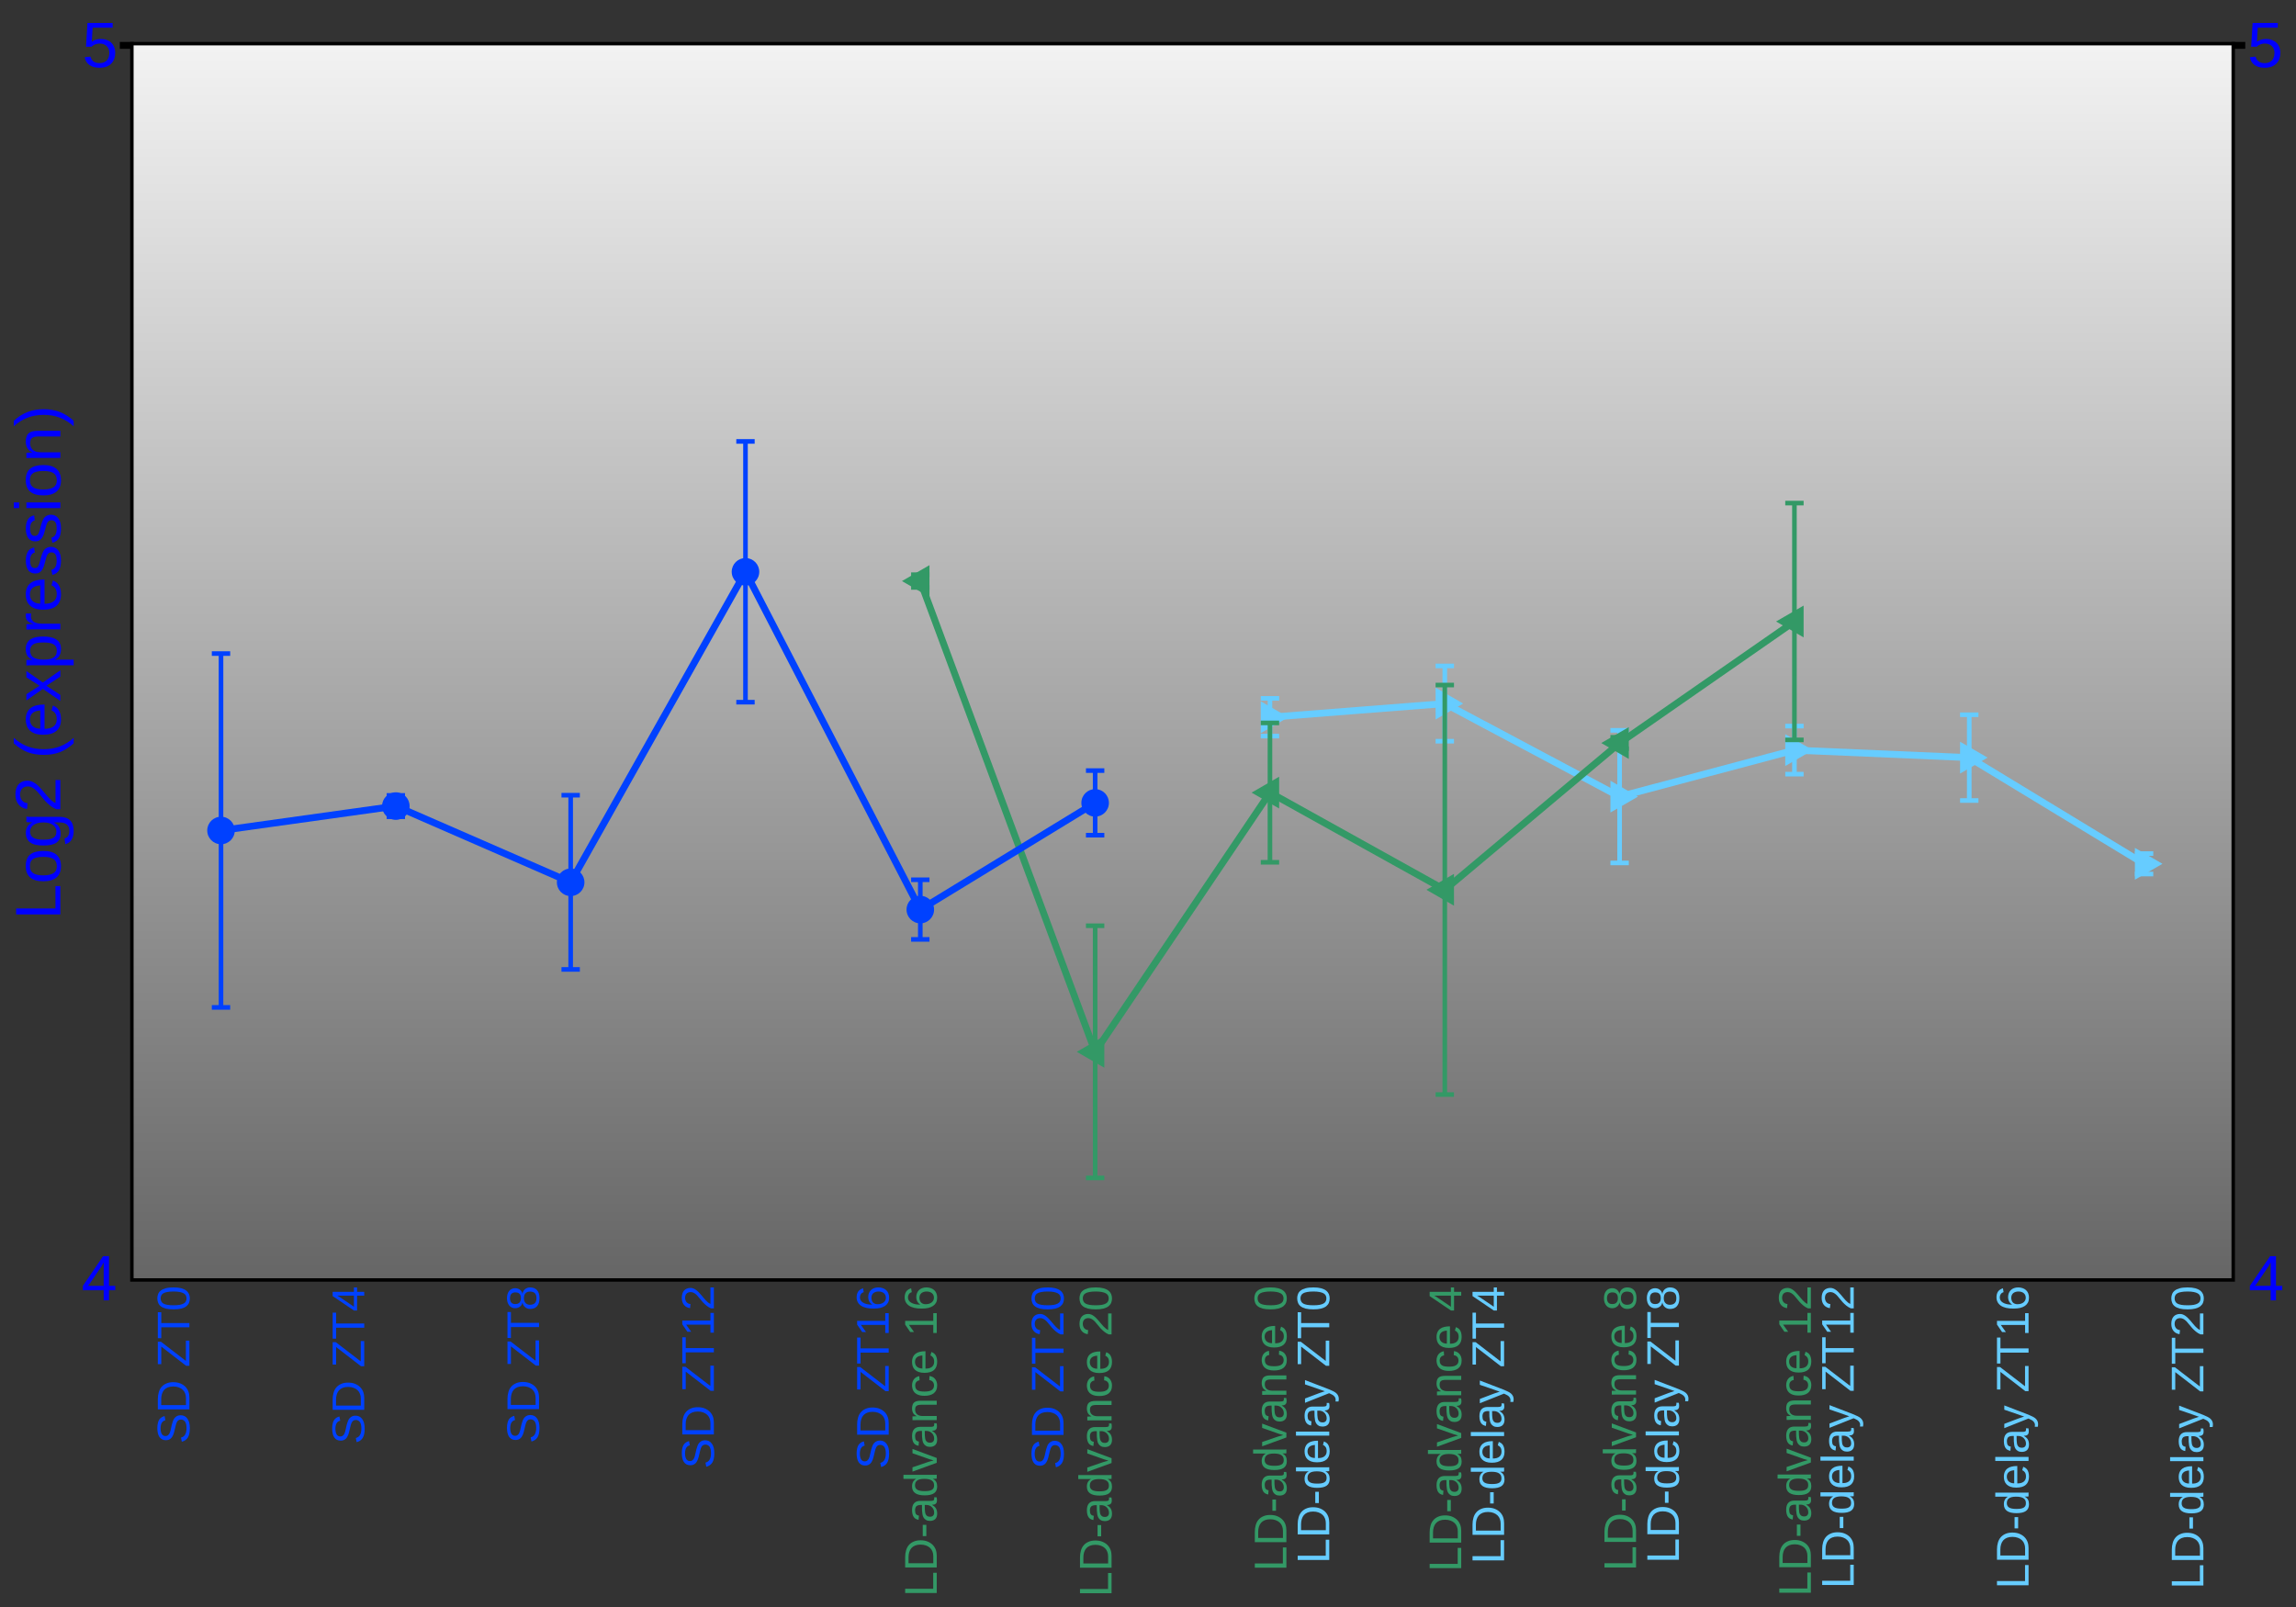 <?xml version="1.0" encoding="UTF-8"?>
<svg xmlns="http://www.w3.org/2000/svg" xmlns:xlink="http://www.w3.org/1999/xlink" width="500pt" height="350pt" viewBox="0 0 500 350" version="1.1">
<rect x="0" y="0" width="500" height="350" fill="#333333" stroke="none"/>
<defs>
<g>
<symbol overflow="visible" id="glyph0-0">
<path style="stroke:none;" d="M -1.906 -6.219 C -1.613 -6.219 -1.344 -6.16 -1.094 -6.047 C -0.852 -5.93 -0.645 -5.754 -0.469 -5.516 C -0.289 -5.285 -0.148 -4.992 -0.047 -4.641 C 0.047 -4.285 0.094 -3.863 0.094 -3.375 C 0.094 -2.508 -0.051 -1.836 -0.344 -1.359 C -0.645 -0.891 -1.082 -0.586 -1.656 -0.453 L -1.828 -1.359 C -1.648 -1.398 -1.488 -1.469 -1.344 -1.562 C -1.195 -1.656 -1.07 -1.781 -0.969 -1.938 C -0.863 -2.102 -0.781 -2.305 -0.719 -2.547 C -0.656 -2.785 -0.625 -3.07 -0.625 -3.406 C -0.625 -3.676 -0.645 -3.926 -0.688 -4.156 C -0.738 -4.395 -0.812 -4.598 -0.906 -4.766 C -1.008 -4.93 -1.141 -5.055 -1.297 -5.141 C -1.453 -5.234 -1.633 -5.281 -1.844 -5.281 C -2.07 -5.281 -2.254 -5.227 -2.391 -5.125 C -2.535 -5.031 -2.648 -4.891 -2.734 -4.703 C -2.828 -4.516 -2.906 -4.289 -2.969 -4.031 C -3.031 -3.781 -3.098 -3.5 -3.172 -3.188 C -3.211 -2.988 -3.258 -2.789 -3.312 -2.594 C -3.363 -2.406 -3.422 -2.223 -3.484 -2.047 C -3.555 -1.867 -3.641 -1.703 -3.734 -1.547 C -3.828 -1.391 -3.941 -1.254 -4.078 -1.141 C -4.211 -1.023 -4.363 -0.938 -4.531 -0.875 C -4.707 -0.812 -4.91 -0.781 -5.141 -0.781 C -5.461 -0.781 -5.738 -0.844 -5.969 -0.969 C -6.207 -1.102 -6.398 -1.285 -6.547 -1.516 C -6.703 -1.754 -6.812 -2.031 -6.875 -2.344 C -6.945 -2.664 -6.984 -3.016 -6.984 -3.391 C -6.984 -3.816 -6.945 -4.18 -6.875 -4.484 C -6.812 -4.785 -6.711 -5.039 -6.578 -5.25 C -6.441 -5.457 -6.273 -5.625 -6.078 -5.75 C -5.891 -5.875 -5.664 -5.973 -5.406 -6.047 L -5.234 -5.125 C -5.398 -5.082 -5.547 -5.02 -5.672 -4.938 C -5.805 -4.852 -5.914 -4.738 -6 -4.594 C -6.094 -4.457 -6.16 -4.285 -6.203 -4.078 C -6.254 -3.879 -6.281 -3.645 -6.281 -3.375 C -6.281 -3.062 -6.25 -2.797 -6.188 -2.578 C -6.133 -2.359 -6.055 -2.18 -5.953 -2.047 C -5.859 -1.922 -5.742 -1.828 -5.609 -1.766 C -5.484 -1.711 -5.344 -1.688 -5.188 -1.688 C -4.988 -1.688 -4.82 -1.738 -4.688 -1.844 C -4.551 -1.945 -4.438 -2.082 -4.344 -2.25 C -4.258 -2.426 -4.188 -2.629 -4.125 -2.859 C -4.07 -3.098 -4.016 -3.348 -3.953 -3.609 C -3.91 -3.816 -3.863 -4.023 -3.812 -4.234 C -3.758 -4.441 -3.695 -4.641 -3.625 -4.828 C -3.562 -5.023 -3.484 -5.207 -3.391 -5.375 C -3.297 -5.539 -3.176 -5.688 -3.031 -5.812 C -2.895 -5.938 -2.734 -6.035 -2.547 -6.109 C -2.367 -6.18 -2.156 -6.219 -1.906 -6.219 Z M -1.906 -6.219 "/>
</symbol>
<symbol overflow="visible" id="glyph0-1">
<path style="stroke:none;" d="M -3.516 -6.75 C -2.941 -6.75 -2.438 -6.66 -2 -6.484 C -1.562 -6.305 -1.191 -6.066 -0.891 -5.766 C -0.598 -5.473 -0.375 -5.125 -0.219 -4.719 C -0.07 -4.312 0 -3.867 0 -3.391 L 0 -0.828 L -6.875 -0.828 L -6.875 -3.094 C -6.875 -3.625 -6.805 -4.113 -6.672 -4.562 C -6.547 -5.008 -6.344 -5.395 -6.062 -5.719 C -5.789 -6.039 -5.441 -6.289 -5.016 -6.469 C -4.598 -6.656 -4.098 -6.75 -3.516 -6.75 Z M -3.516 -5.812 C -3.973 -5.812 -4.367 -5.742 -4.703 -5.609 C -5.035 -5.473 -5.305 -5.285 -5.516 -5.047 C -5.723 -4.805 -5.879 -4.516 -5.984 -4.172 C -6.086 -3.836 -6.141 -3.473 -6.141 -3.078 L -6.141 -1.75 L -0.75 -1.75 L -0.75 -3.281 C -0.75 -3.645 -0.805 -3.977 -0.922 -4.281 C -1.035 -4.594 -1.207 -4.859 -1.438 -5.078 C -1.676 -5.305 -1.969 -5.484 -2.312 -5.609 C -2.656 -5.742 -3.055 -5.812 -3.516 -5.812 Z M -3.516 -5.812 "/>
</symbol>
<symbol overflow="visible" id="glyph0-2">
<path style="stroke:none;" d=""/>
</symbol>
<symbol overflow="visible" id="glyph0-3">
<path style="stroke:none;" d="M 0 -5.797 L 0 -0.312 L -0.703 -0.312 L -6.125 -4.5 L -6.125 -0.672 L -6.875 -0.672 L -6.875 -5.562 L -6.203 -5.562 L -0.766 -1.375 L -0.766 -5.797 Z M 0 -5.797 "/>
</symbol>
<symbol overflow="visible" id="glyph0-4">
<path style="stroke:none;" d="M -6.125 -3.516 L 0 -3.516 L 0 -2.594 L -6.125 -2.594 L -6.125 -0.219 L -6.875 -0.219 L -6.875 -5.875 L -6.125 -5.875 Z M -6.125 -3.516 "/>
</symbol>
<symbol overflow="visible" id="glyph0-5">
<path style="stroke:none;" d="M -3.438 -5.172 C -2.781 -5.172 -2.223 -5.109 -1.766 -4.984 C -1.316 -4.859 -0.953 -4.688 -0.672 -4.469 C -0.398 -4.25 -0.203 -3.992 -0.078 -3.703 C 0.035 -3.41 0.094 -3.098 0.094 -2.766 C 0.094 -2.43 0.035 -2.117 -0.078 -1.828 C -0.203 -1.535 -0.398 -1.281 -0.672 -1.062 C -0.953 -0.852 -1.316 -0.688 -1.766 -0.562 C -2.223 -0.445 -2.781 -0.391 -3.438 -0.391 C -4.133 -0.391 -4.707 -0.445 -5.156 -0.562 C -5.613 -0.688 -5.977 -0.859 -6.25 -1.078 C -6.52 -1.297 -6.707 -1.551 -6.812 -1.844 C -6.926 -2.133 -6.984 -2.453 -6.984 -2.797 C -6.984 -3.129 -6.926 -3.438 -6.812 -3.719 C -6.707 -4.008 -6.52 -4.258 -6.25 -4.469 C -5.977 -4.688 -5.613 -4.859 -5.156 -4.984 C -4.707 -5.109 -4.133 -5.172 -3.438 -5.172 Z M -3.438 -4.281 C -3.988 -4.281 -4.445 -4.242 -4.812 -4.172 C -5.176 -4.109 -5.461 -4.016 -5.672 -3.891 C -5.891 -3.766 -6.039 -3.609 -6.125 -3.422 C -6.219 -3.242 -6.266 -3.035 -6.266 -2.797 C -6.266 -2.547 -6.219 -2.328 -6.125 -2.141 C -6.039 -1.953 -5.891 -1.789 -5.672 -1.656 C -5.453 -1.531 -5.16 -1.438 -4.797 -1.375 C -4.441 -1.312 -3.988 -1.281 -3.438 -1.281 C -2.914 -1.281 -2.473 -1.312 -2.109 -1.375 C -1.742 -1.445 -1.453 -1.547 -1.234 -1.672 C -1.016 -1.797 -0.859 -1.953 -0.766 -2.141 C -0.672 -2.328 -0.625 -2.539 -0.625 -2.781 C -0.625 -3.008 -0.672 -3.219 -0.766 -3.406 C -0.859 -3.594 -1.016 -3.75 -1.234 -3.875 C -1.453 -4 -1.742 -4.098 -2.109 -4.172 C -2.473 -4.242 -2.914 -4.281 -3.438 -4.281 Z M -3.438 -4.281 "/>
</symbol>
<symbol overflow="visible" id="glyph0-6">
<path style="stroke:none;" d="M -1.562 -4.297 L 0 -4.297 L 0 -3.469 L -1.562 -3.469 L -1.562 -0.234 L -2.234 -0.234 L -6.875 -3.375 L -6.875 -4.297 L -2.25 -4.297 L -2.25 -5.266 L -1.562 -5.266 Z M -5.891 -3.469 C -5.867 -3.469 -5.832 -3.453 -5.781 -3.422 C -5.738 -3.398 -5.688 -3.367 -5.625 -3.328 C -5.57 -3.297 -5.516 -3.266 -5.453 -3.234 C -5.391 -3.203 -5.344 -3.172 -5.312 -3.141 L -2.703 -1.375 C -2.68 -1.363 -2.648 -1.344 -2.609 -1.312 C -2.566 -1.281 -2.52 -1.25 -2.469 -1.219 C -2.426 -1.188 -2.383 -1.148 -2.344 -1.109 C -2.301 -1.078 -2.27 -1.055 -2.25 -1.047 L -2.25 -3.469 Z M -5.891 -3.469 "/>
</symbol>
<symbol overflow="visible" id="glyph0-7">
<path style="stroke:none;" d="M -1.922 -5.125 C -1.629 -5.125 -1.359 -5.078 -1.109 -4.984 C -0.867 -4.891 -0.656 -4.75 -0.469 -4.562 C -0.289 -4.375 -0.148 -4.129 -0.047 -3.828 C 0.047 -3.535 0.094 -3.188 0.094 -2.781 C 0.094 -2.375 0.047 -2.023 -0.047 -1.734 C -0.148 -1.441 -0.289 -1.195 -0.469 -1 C -0.645 -0.812 -0.852 -0.672 -1.094 -0.578 C -1.344 -0.484 -1.613 -0.438 -1.906 -0.438 C -2.156 -0.438 -2.379 -0.473 -2.578 -0.547 C -2.773 -0.629 -2.941 -0.734 -3.078 -0.859 C -3.223 -0.984 -3.336 -1.129 -3.422 -1.297 C -3.516 -1.461 -3.57 -1.633 -3.594 -1.812 L -3.625 -1.812 C -3.664 -1.613 -3.734 -1.438 -3.828 -1.281 C -3.93 -1.133 -4.055 -1.008 -4.203 -0.906 C -4.348 -0.801 -4.504 -0.723 -4.672 -0.672 C -4.848 -0.617 -5.031 -0.594 -5.219 -0.594 C -5.457 -0.594 -5.68 -0.641 -5.891 -0.734 C -6.109 -0.828 -6.297 -0.961 -6.453 -1.141 C -6.617 -1.328 -6.75 -1.555 -6.844 -1.828 C -6.938 -2.098 -6.984 -2.41 -6.984 -2.766 C -6.984 -3.141 -6.938 -3.461 -6.844 -3.734 C -6.75 -4.016 -6.617 -4.242 -6.453 -4.422 C -6.297 -4.598 -6.109 -4.727 -5.891 -4.812 C -5.68 -4.906 -5.453 -4.953 -5.203 -4.953 C -5.016 -4.953 -4.832 -4.926 -4.656 -4.875 C -4.488 -4.82 -4.332 -4.742 -4.188 -4.641 C -4.051 -4.535 -3.93 -4.406 -3.828 -4.25 C -3.734 -4.102 -3.664 -3.93 -3.625 -3.734 L -3.609 -3.734 C -3.578 -3.93 -3.516 -4.113 -3.422 -4.281 C -3.336 -4.457 -3.223 -4.602 -3.078 -4.719 C -2.941 -4.844 -2.773 -4.941 -2.578 -5.016 C -2.391 -5.086 -2.172 -5.125 -1.922 -5.125 Z M -5.156 -4.047 C -5.332 -4.047 -5.488 -4.02 -5.625 -3.969 C -5.77 -3.926 -5.895 -3.852 -6 -3.75 C -6.102 -3.656 -6.18 -3.523 -6.234 -3.359 C -6.297 -3.203 -6.328 -3.004 -6.328 -2.766 C -6.328 -2.535 -6.297 -2.336 -6.234 -2.172 C -6.18 -2.016 -6.102 -1.883 -6 -1.781 C -5.895 -1.676 -5.77 -1.602 -5.625 -1.562 C -5.488 -1.52 -5.332 -1.5 -5.156 -1.5 C -5.02 -1.5 -4.879 -1.516 -4.734 -1.547 C -4.598 -1.586 -4.469 -1.656 -4.344 -1.75 C -4.227 -1.844 -4.133 -1.973 -4.062 -2.141 C -3.988 -2.305 -3.953 -2.52 -3.953 -2.781 C -3.953 -3.051 -3.988 -3.27 -4.062 -3.438 C -4.133 -3.602 -4.227 -3.727 -4.344 -3.812 C -4.469 -3.906 -4.598 -3.969 -4.734 -4 C -4.879 -4.031 -5.02 -4.047 -5.156 -4.047 Z M -2 -4.219 C -2.164 -4.219 -2.328 -4.191 -2.484 -4.141 C -2.641 -4.098 -2.773 -4.02 -2.891 -3.906 C -3.016 -3.801 -3.113 -3.656 -3.188 -3.469 C -3.258 -3.281 -3.297 -3.047 -3.297 -2.766 C -3.297 -2.504 -3.258 -2.285 -3.188 -2.109 C -3.113 -1.93 -3.016 -1.785 -2.891 -1.672 C -2.766 -1.555 -2.625 -1.473 -2.469 -1.422 C -2.312 -1.367 -2.148 -1.344 -1.984 -1.344 C -1.773 -1.344 -1.582 -1.367 -1.406 -1.422 C -1.227 -1.473 -1.078 -1.555 -0.953 -1.672 C -0.828 -1.785 -0.727 -1.93 -0.656 -2.109 C -0.594 -2.297 -0.562 -2.523 -0.562 -2.797 C -0.562 -3.055 -0.594 -3.273 -0.656 -3.453 C -0.727 -3.641 -0.828 -3.789 -0.953 -3.906 C -1.078 -4.02 -1.227 -4.098 -1.406 -4.141 C -1.582 -4.191 -1.781 -4.219 -2 -4.219 Z M -2 -4.219 "/>
</symbol>
<symbol overflow="visible" id="glyph0-8">
<path style="stroke:none;" d="M 0 -0.766 L -0.75 -0.766 L -0.75 -2.516 L -6.047 -2.516 L -4.938 -0.969 L -5.766 -0.969 L -6.875 -2.594 L -6.875 -3.406 L -0.75 -3.406 L -0.75 -5.078 L 0 -5.078 Z M 0 -0.766 "/>
</symbol>
<symbol overflow="visible" id="glyph0-9">
<path style="stroke:none;" d="M 0 -0.5 L -0.625 -0.5 C -1 -0.664 -1.332 -0.867 -1.625 -1.109 C -1.914 -1.348 -2.18 -1.598 -2.422 -1.859 C -2.66 -2.129 -2.879 -2.391 -3.078 -2.641 C -3.273 -2.898 -3.473 -3.133 -3.672 -3.344 C -3.879 -3.551 -4.094 -3.719 -4.312 -3.844 C -4.539 -3.977 -4.789 -4.047 -5.062 -4.047 C -5.258 -4.047 -5.43 -4.016 -5.578 -3.953 C -5.734 -3.898 -5.859 -3.816 -5.953 -3.703 C -6.055 -3.598 -6.133 -3.469 -6.188 -3.312 C -6.238 -3.156 -6.266 -2.984 -6.266 -2.797 C -6.266 -2.617 -6.238 -2.453 -6.188 -2.297 C -6.133 -2.141 -6.062 -2 -5.969 -1.875 C -5.875 -1.758 -5.754 -1.66 -5.609 -1.578 C -5.461 -1.504 -5.289 -1.457 -5.094 -1.438 L -5.188 -0.547 C -5.426 -0.578 -5.656 -0.645 -5.875 -0.75 C -6.094 -0.852 -6.285 -1 -6.453 -1.188 C -6.617 -1.375 -6.75 -1.598 -6.844 -1.859 C -6.938 -2.129 -6.984 -2.441 -6.984 -2.797 C -6.984 -3.141 -6.941 -3.441 -6.859 -3.703 C -6.773 -3.973 -6.656 -4.195 -6.5 -4.375 C -6.344 -4.562 -6.145 -4.703 -5.906 -4.797 C -5.676 -4.898 -5.406 -4.953 -5.094 -4.953 C -4.863 -4.953 -4.645 -4.91 -4.438 -4.828 C -4.227 -4.742 -4.031 -4.629 -3.844 -4.484 C -3.656 -4.348 -3.473 -4.188 -3.297 -4 C -3.117 -3.82 -2.945 -3.633 -2.781 -3.438 C -2.613 -3.238 -2.445 -3.039 -2.281 -2.844 C -2.113 -2.645 -1.945 -2.453 -1.781 -2.266 C -1.613 -2.086 -1.445 -1.93 -1.281 -1.797 C -1.113 -1.66 -0.938 -1.551 -0.75 -1.469 L -0.75 -5.062 L 0 -5.062 Z M 0 -0.5 "/>
</symbol>
<symbol overflow="visible" id="glyph0-10">
<path style="stroke:none;" d="M -2.25 -5.125 C -1.906 -5.125 -1.586 -5.07 -1.297 -4.969 C -1.016 -4.875 -0.77 -4.734 -0.562 -4.547 C -0.352 -4.359 -0.191 -4.125 -0.078 -3.844 C 0.035 -3.57 0.094 -3.258 0.094 -2.906 C 0.094 -2.5 0.02 -2.145 -0.125 -1.844 C -0.281 -1.551 -0.5 -1.305 -0.781 -1.109 C -1.07 -0.91 -1.426 -0.758 -1.844 -0.656 C -2.27 -0.562 -2.75 -0.516 -3.281 -0.516 C -3.895 -0.516 -4.43 -0.566 -4.891 -0.672 C -5.359 -0.785 -5.742 -0.945 -6.047 -1.156 C -6.359 -1.375 -6.594 -1.633 -6.75 -1.938 C -6.906 -2.238 -6.984 -2.582 -6.984 -2.969 C -6.984 -3.207 -6.957 -3.426 -6.906 -3.625 C -6.863 -3.832 -6.785 -4.02 -6.672 -4.188 C -6.566 -4.352 -6.422 -4.5 -6.234 -4.625 C -6.055 -4.75 -5.836 -4.852 -5.578 -4.938 L -5.438 -4.094 C -5.727 -4 -5.938 -3.852 -6.062 -3.656 C -6.195 -3.457 -6.266 -3.223 -6.266 -2.953 C -6.266 -2.711 -6.207 -2.492 -6.094 -2.297 C -5.977 -2.109 -5.805 -1.945 -5.578 -1.812 C -5.359 -1.676 -5.078 -1.566 -4.734 -1.484 C -4.391 -1.41 -3.992 -1.375 -3.547 -1.375 C -3.836 -1.539 -4.062 -1.766 -4.219 -2.047 C -4.375 -2.336 -4.453 -2.672 -4.453 -3.047 C -4.453 -3.359 -4.398 -3.641 -4.297 -3.891 C -4.191 -4.148 -4.047 -4.367 -3.859 -4.547 C -3.672 -4.734 -3.441 -4.875 -3.172 -4.969 C -2.898 -5.07 -2.594 -5.125 -2.25 -5.125 Z M -2.219 -4.234 C -2.445 -4.234 -2.656 -4.203 -2.844 -4.141 C -3.039 -4.078 -3.207 -3.988 -3.344 -3.875 C -3.477 -3.758 -3.582 -3.613 -3.656 -3.438 C -3.727 -3.27 -3.766 -3.07 -3.766 -2.844 C -3.766 -2.688 -3.738 -2.523 -3.688 -2.359 C -3.645 -2.191 -3.57 -2.039 -3.469 -1.906 C -3.363 -1.781 -3.223 -1.676 -3.047 -1.594 C -2.879 -1.508 -2.672 -1.469 -2.422 -1.469 C -2.172 -1.469 -1.93 -1.5 -1.703 -1.562 C -1.484 -1.633 -1.289 -1.727 -1.125 -1.844 C -0.969 -1.969 -0.844 -2.113 -0.75 -2.281 C -0.656 -2.457 -0.609 -2.656 -0.609 -2.875 C -0.609 -3.082 -0.645 -3.27 -0.719 -3.438 C -0.789 -3.602 -0.895 -3.742 -1.031 -3.859 C -1.176 -3.984 -1.348 -4.078 -1.547 -4.141 C -1.742 -4.203 -1.969 -4.234 -2.219 -4.234 Z M -2.219 -4.234 "/>
</symbol>
<symbol overflow="visible" id="glyph0-11">
<path style="stroke:none;" d="M 0 -0.828 L -6.875 -0.828 L -6.875 -1.75 L -0.766 -1.75 L -0.766 -5.234 L 0 -5.234 Z M 0 -0.828 "/>
</symbol>
<symbol overflow="visible" id="glyph0-12">
<path style="stroke:none;" d="M -2.266 -0.438 L -3.047 -0.438 L -3.047 -2.891 L -2.266 -2.891 Z M -2.266 -0.438 "/>
</symbol>
<symbol overflow="visible" id="glyph0-13">
<path style="stroke:none;" d="M 0.094 -2.016 C 0.094 -1.484 -0.047 -1.082 -0.328 -0.812 C -0.609 -0.551 -0.988 -0.422 -1.469 -0.422 C -1.82 -0.422 -2.109 -0.488 -2.328 -0.625 C -2.555 -0.758 -2.734 -0.93 -2.859 -1.141 C -2.984 -1.348 -3.066 -1.586 -3.109 -1.859 C -3.16 -2.141 -3.191 -2.422 -3.203 -2.703 L -3.219 -3.891 L -3.516 -3.891 C -3.734 -3.891 -3.914 -3.863 -4.062 -3.812 C -4.219 -3.77 -4.344 -3.703 -4.438 -3.609 C -4.531 -3.516 -4.598 -3.395 -4.641 -3.25 C -4.691 -3.113 -4.719 -2.953 -4.719 -2.766 C -4.719 -2.586 -4.703 -2.43 -4.672 -2.297 C -4.648 -2.16 -4.609 -2.039 -4.547 -1.938 C -4.484 -1.844 -4.395 -1.766 -4.281 -1.703 C -4.176 -1.641 -4.039 -1.598 -3.875 -1.578 L -3.953 -0.656 C -4.16 -0.688 -4.352 -0.75 -4.531 -0.844 C -4.707 -0.938 -4.859 -1.066 -4.984 -1.234 C -5.109 -1.398 -5.203 -1.609 -5.266 -1.859 C -5.336 -2.109 -5.375 -2.414 -5.375 -2.781 C -5.375 -3.445 -5.223 -3.945 -4.922 -4.281 C -4.617 -4.613 -4.18 -4.781 -3.609 -4.781 L -1.328 -4.781 C -1.066 -4.781 -0.867 -4.812 -0.734 -4.875 C -0.609 -4.945 -0.547 -5.082 -0.547 -5.281 C -0.547 -5.32 -0.547 -5.367 -0.547 -5.422 C -0.555 -5.473 -0.566 -5.52 -0.578 -5.562 L -0.031 -5.562 C 0 -5.445 0.02 -5.332 0.031 -5.219 C 0.039 -5.113 0.047 -5.004 0.047 -4.891 C 0.047 -4.723 0.023 -4.578 -0.016 -4.453 C -0.055 -4.336 -0.125 -4.238 -0.219 -4.156 C -0.312 -4.082 -0.422 -4.023 -0.547 -3.984 C -0.68 -3.953 -0.836 -3.93 -1.016 -3.922 L -1.016 -3.891 C -0.836 -3.797 -0.68 -3.691 -0.547 -3.578 C -0.41 -3.461 -0.297 -3.332 -0.203 -3.188 C -0.109 -3.039 -0.035 -2.867 0.016 -2.672 C 0.066 -2.484 0.094 -2.266 0.094 -2.016 Z M -0.562 -2.219 C -0.562 -2.5 -0.613 -2.742 -0.719 -2.953 C -0.82 -3.16 -0.953 -3.332 -1.109 -3.469 C -1.266 -3.613 -1.438 -3.719 -1.625 -3.781 C -1.82 -3.852 -2.004 -3.891 -2.172 -3.891 L -2.609 -3.891 L -2.594 -2.938 C -2.582 -2.719 -2.562 -2.508 -2.531 -2.312 C -2.508 -2.125 -2.457 -1.957 -2.375 -1.812 C -2.289 -1.664 -2.176 -1.547 -2.031 -1.453 C -1.883 -1.367 -1.691 -1.328 -1.453 -1.328 C -1.172 -1.328 -0.953 -1.406 -0.797 -1.562 C -0.641 -1.719 -0.562 -1.938 -0.562 -2.219 Z M -0.562 -2.219 "/>
</symbol>
<symbol overflow="visible" id="glyph0-14">
<path style="stroke:none;" d="M -0.844 -4.016 C -0.508 -3.848 -0.27 -3.629 -0.125 -3.359 C 0.02 -3.086 0.094 -2.754 0.094 -2.359 C 0.094 -1.691 -0.129 -1.203 -0.578 -0.891 C -1.023 -0.578 -1.707 -0.422 -2.625 -0.422 C -4.457 -0.422 -5.375 -1.066 -5.375 -2.359 C -5.375 -2.766 -5.301 -3.098 -5.156 -3.359 C -5.008 -3.629 -4.781 -3.848 -4.469 -4.016 C -4.5 -4.016 -4.547 -4.016 -4.609 -4.016 C -4.68 -4.016 -4.754 -4.016 -4.828 -4.016 C -4.91 -4.016 -4.984 -4.016 -5.047 -4.016 C -5.117 -4.016 -5.172 -4.016 -5.203 -4.016 L -7.25 -4.016 L -7.25 -4.891 L -1.094 -4.891 C -0.969 -4.891 -0.844 -4.891 -0.719 -4.891 C -0.602 -4.891 -0.492 -4.891 -0.391 -4.891 C -0.297 -4.898 -0.211 -4.906 -0.141 -4.906 C -0.078 -4.906 -0.031 -4.91 0 -4.922 L 0 -4.078 C -0.031 -4.066 -0.078 -4.055 -0.141 -4.047 C -0.203 -4.047 -0.27 -4.039 -0.344 -4.031 C -0.426 -4.031 -0.508 -4.031 -0.594 -4.031 C -0.676 -4.031 -0.758 -4.031 -0.844 -4.031 Z M -2.641 -1.344 C -2.273 -1.344 -1.961 -1.363 -1.703 -1.406 C -1.441 -1.457 -1.227 -1.531 -1.062 -1.625 C -0.895 -1.727 -0.77 -1.859 -0.688 -2.016 C -0.613 -2.172 -0.578 -2.363 -0.578 -2.594 C -0.578 -2.82 -0.613 -3.023 -0.688 -3.203 C -0.77 -3.379 -0.895 -3.523 -1.062 -3.641 C -1.227 -3.766 -1.445 -3.859 -1.719 -3.922 C -1.988 -3.984 -2.316 -4.016 -2.703 -4.016 C -3.078 -4.016 -3.395 -3.984 -3.656 -3.922 C -3.914 -3.859 -4.125 -3.766 -4.281 -3.641 C -4.438 -3.523 -4.551 -3.379 -4.625 -3.203 C -4.695 -3.023 -4.734 -2.82 -4.734 -2.594 C -4.734 -2.383 -4.691 -2.203 -4.609 -2.047 C -4.535 -1.891 -4.414 -1.758 -4.25 -1.656 C -4.094 -1.551 -3.879 -1.473 -3.609 -1.422 C -3.348 -1.367 -3.023 -1.344 -2.641 -1.344 Z M -2.641 -1.344 "/>
</symbol>
<symbol overflow="visible" id="glyph0-15">
<path style="stroke:none;" d="M 0 -3 L 0 -1.953 L -5.281 -0.031 L -5.281 -0.969 L -1.844 -2.141 C -1.77 -2.16 -1.68 -2.188 -1.578 -2.219 C -1.484 -2.25 -1.379 -2.281 -1.266 -2.312 C -1.148 -2.344 -1.039 -2.367 -0.938 -2.391 C -0.844 -2.422 -0.758 -2.445 -0.688 -2.469 C -0.758 -2.488 -0.844 -2.516 -0.938 -2.547 C -1.039 -2.578 -1.145 -2.609 -1.25 -2.641 C -1.363 -2.672 -1.473 -2.703 -1.578 -2.734 C -1.68 -2.773 -1.77 -2.805 -1.844 -2.828 L -5.281 -4.031 L -5.281 -4.969 Z M 0 -3 "/>
</symbol>
<symbol overflow="visible" id="glyph0-16">
<path style="stroke:none;" d="M 0 -4.031 L -3.344 -4.031 C -3.602 -4.031 -3.816 -4.008 -3.984 -3.969 C -4.16 -3.938 -4.301 -3.875 -4.406 -3.781 C -4.52 -3.695 -4.598 -3.586 -4.641 -3.453 C -4.68 -3.316 -4.703 -3.145 -4.703 -2.938 C -4.703 -2.727 -4.664 -2.539 -4.594 -2.375 C -4.52 -2.207 -4.41 -2.062 -4.266 -1.938 C -4.129 -1.82 -3.957 -1.734 -3.75 -1.672 C -3.551 -1.609 -3.32 -1.578 -3.062 -1.578 L 0 -1.578 L 0 -0.688 L -4.156 -0.688 C -4.27 -0.688 -4.383 -0.688 -4.5 -0.688 C -4.625 -0.688 -4.738 -0.68 -4.844 -0.672 C -4.957 -0.672 -5.051 -0.672 -5.125 -0.672 C -5.207 -0.672 -5.258 -0.672 -5.281 -0.672 L -5.281 -1.5 C -5.27 -1.5 -5.227 -1.5 -5.156 -1.5 C -5.082 -1.508 -5 -1.516 -4.906 -1.516 C -4.812 -1.523 -4.719 -1.531 -4.625 -1.531 C -4.531 -1.531 -4.445 -1.531 -4.375 -1.531 L -4.375 -1.547 C -4.531 -1.629 -4.672 -1.723 -4.797 -1.828 C -4.922 -1.93 -5.023 -2.047 -5.109 -2.172 C -5.191 -2.305 -5.254 -2.457 -5.297 -2.625 C -5.348 -2.801 -5.375 -3.004 -5.375 -3.234 C -5.375 -3.523 -5.336 -3.773 -5.266 -3.984 C -5.203 -4.203 -5.094 -4.379 -4.938 -4.516 C -4.789 -4.648 -4.598 -4.75 -4.359 -4.812 C -4.129 -4.875 -3.848 -4.906 -3.516 -4.906 L 0 -4.906 Z M 0 -4.031 "/>
</symbol>
<symbol overflow="visible" id="glyph0-17">
<path style="stroke:none;" d="M -2.672 -1.344 C -2.367 -1.344 -2.086 -1.363 -1.828 -1.406 C -1.578 -1.445 -1.359 -1.52 -1.172 -1.625 C -0.992 -1.727 -0.852 -1.863 -0.75 -2.031 C -0.645 -2.207 -0.594 -2.422 -0.594 -2.672 C -0.594 -2.984 -0.676 -3.242 -0.844 -3.453 C -1.02 -3.672 -1.281 -3.801 -1.625 -3.844 L -1.578 -4.734 C -1.359 -4.703 -1.145 -4.641 -0.938 -4.547 C -0.738 -4.453 -0.562 -4.316 -0.406 -4.141 C -0.258 -3.973 -0.141 -3.77 -0.047 -3.531 C 0.047 -3.289 0.094 -3.016 0.094 -2.703 C 0.094 -2.285 0.023 -1.93 -0.109 -1.641 C -0.254 -1.359 -0.445 -1.125 -0.688 -0.938 C -0.938 -0.758 -1.227 -0.629 -1.562 -0.547 C -1.895 -0.461 -2.254 -0.422 -2.641 -0.422 C -2.992 -0.422 -3.305 -0.445 -3.578 -0.5 C -3.859 -0.562 -4.098 -0.645 -4.297 -0.75 C -4.504 -0.863 -4.676 -0.988 -4.812 -1.125 C -4.945 -1.27 -5.055 -1.426 -5.141 -1.594 C -5.223 -1.758 -5.281 -1.938 -5.312 -2.125 C -5.352 -2.312 -5.375 -2.5 -5.375 -2.688 C -5.375 -2.988 -5.332 -3.254 -5.25 -3.484 C -5.176 -3.711 -5.066 -3.91 -4.922 -4.078 C -4.785 -4.242 -4.617 -4.379 -4.422 -4.484 C -4.234 -4.586 -4.023 -4.66 -3.797 -4.703 L -3.734 -3.797 C -4.023 -3.754 -4.254 -3.641 -4.422 -3.453 C -4.598 -3.266 -4.688 -3.004 -4.688 -2.672 C -4.688 -2.422 -4.645 -2.207 -4.562 -2.031 C -4.477 -1.863 -4.352 -1.727 -4.188 -1.625 C -4.02 -1.52 -3.805 -1.445 -3.547 -1.406 C -3.297 -1.363 -3.004 -1.344 -2.672 -1.344 Z M -2.672 -1.344 "/>
</symbol>
<symbol overflow="visible" id="glyph0-18">
<path style="stroke:none;" d="M -2.453 -1.344 C -2.18 -1.344 -1.926 -1.367 -1.688 -1.422 C -1.457 -1.484 -1.258 -1.57 -1.094 -1.688 C -0.926 -1.812 -0.797 -1.969 -0.703 -2.156 C -0.609 -2.344 -0.562 -2.566 -0.562 -2.828 C -0.562 -3.203 -0.633 -3.504 -0.781 -3.734 C -0.938 -3.961 -1.133 -4.117 -1.375 -4.203 L -1.156 -4.969 C -1.008 -4.914 -0.859 -4.836 -0.703 -4.734 C -0.555 -4.641 -0.422 -4.508 -0.297 -4.344 C -0.18 -4.176 -0.086 -3.969 -0.016 -3.719 C 0.055 -3.469 0.094 -3.172 0.094 -2.828 C 0.094 -2.047 -0.133 -1.445 -0.594 -1.031 C -1.062 -0.625 -1.754 -0.422 -2.672 -0.422 C -3.172 -0.422 -3.594 -0.484 -3.938 -0.609 C -4.281 -0.734 -4.555 -0.898 -4.766 -1.109 C -4.984 -1.328 -5.141 -1.578 -5.234 -1.859 C -5.328 -2.148 -5.375 -2.457 -5.375 -2.781 C -5.375 -3.227 -5.301 -3.598 -5.156 -3.891 C -5.02 -4.191 -4.82 -4.43 -4.562 -4.609 C -4.312 -4.797 -4.016 -4.926 -3.672 -5 C -3.336 -5.082 -2.973 -5.125 -2.578 -5.125 L -2.453 -5.125 Z M -3.125 -4.203 C -3.688 -4.16 -4.094 -4.02 -4.344 -3.781 C -4.602 -3.551 -4.734 -3.219 -4.734 -2.781 C -4.734 -2.625 -4.707 -2.469 -4.656 -2.312 C -4.613 -2.156 -4.531 -2.004 -4.406 -1.859 C -4.289 -1.723 -4.129 -1.609 -3.922 -1.516 C -3.711 -1.422 -3.445 -1.367 -3.125 -1.359 Z M -3.125 -4.203 "/>
</symbol>
<symbol overflow="visible" id="glyph0-19">
<path style="stroke:none;" d="M 0 -0.672 L -7.25 -0.672 L -7.25 -1.547 L 0 -1.547 Z M 0 -0.672 "/>
</symbol>
<symbol overflow="visible" id="glyph0-20">
<path style="stroke:none;" d="M 0 -2.953 C 0.32 -2.828 0.609 -2.695 0.859 -2.562 C 1.117 -2.438 1.336 -2.297 1.516 -2.141 C 1.691 -1.984 1.828 -1.805 1.922 -1.609 C 2.023 -1.41 2.078 -1.188 2.078 -0.938 C 2.078 -0.82 2.07 -0.719 2.062 -0.625 C 2.062 -0.531 2.047 -0.43 2.016 -0.328 L 1.359 -0.328 C 1.367 -0.391 1.375 -0.457 1.375 -0.531 C 1.383 -0.613 1.391 -0.68 1.391 -0.734 C 1.391 -0.992 1.289 -1.234 1.094 -1.453 C 0.906 -1.672 0.602 -1.863 0.188 -2.031 L -0.031 -2.125 L -5.281 -0.031 L -5.281 -0.969 L -2.359 -2.078 C -2.273 -2.109 -2.16 -2.148 -2.016 -2.203 C -1.867 -2.254 -1.723 -2.301 -1.578 -2.344 C -1.43 -2.395 -1.297 -2.441 -1.172 -2.484 C -1.055 -2.523 -0.984 -2.547 -0.953 -2.547 C -0.992 -2.555 -1.066 -2.582 -1.172 -2.625 C -1.273 -2.664 -1.391 -2.707 -1.516 -2.75 C -1.648 -2.801 -1.785 -2.848 -1.922 -2.891 C -2.055 -2.941 -2.172 -2.984 -2.266 -3.016 L -5.281 -4.047 L -5.281 -4.984 Z M 0 -2.953 "/>
</symbol>
<symbol overflow="visible" id="glyph1-0">
<path style="stroke:none;" d="M 6.016 -2.188 L 6.016 0 L 4.859 0 L 4.859 -2.188 L 0.328 -2.188 L 0.328 -3.141 L 4.734 -9.625 L 6.016 -9.625 L 6.016 -3.156 L 7.375 -3.156 L 7.375 -2.188 Z M 4.859 -8.25 C 4.848 -8.219 4.82 -8.172 4.781 -8.109 C 4.75 -8.047 4.707 -7.973 4.656 -7.891 C 4.613 -7.805 4.566 -7.723 4.516 -7.641 C 4.473 -7.555 4.438 -7.488 4.406 -7.438 L 1.938 -3.797 C 1.914 -3.754 1.879 -3.703 1.828 -3.641 C 1.785 -3.586 1.742 -3.531 1.703 -3.469 C 1.66 -3.406 1.613 -3.344 1.562 -3.281 C 1.52 -3.227 1.484 -3.188 1.453 -3.156 L 4.859 -3.156 Z M 4.859 -8.25 "/>
</symbol>
<symbol overflow="visible" id="glyph1-1">
<path style="stroke:none;" d="M 7.203 -3.141 C 7.203 -2.648 7.129 -2.203 6.984 -1.797 C 6.836 -1.398 6.617 -1.055 6.328 -0.766 C 6.047 -0.484 5.691 -0.258 5.266 -0.094 C 4.836 0.062 4.344 0.141 3.781 0.141 C 3.27 0.141 2.828 0.082 2.453 -0.031 C 2.078 -0.156 1.758 -0.32 1.5 -0.531 C 1.238 -0.738 1.031 -0.977 0.875 -1.25 C 0.727 -1.531 0.625 -1.832 0.562 -2.156 L 1.812 -2.297 C 1.852 -2.117 1.922 -1.941 2.016 -1.766 C 2.109 -1.598 2.234 -1.445 2.391 -1.312 C 2.547 -1.176 2.738 -1.066 2.969 -0.984 C 3.195 -0.91 3.477 -0.875 3.812 -0.875 C 4.125 -0.875 4.41 -0.922 4.672 -1.016 C 4.93 -1.109 5.156 -1.25 5.344 -1.438 C 5.531 -1.633 5.672 -1.875 5.766 -2.156 C 5.867 -2.438 5.922 -2.754 5.922 -3.109 C 5.922 -3.41 5.875 -3.68 5.781 -3.922 C 5.688 -4.172 5.547 -4.383 5.359 -4.562 C 5.18 -4.75 4.961 -4.891 4.703 -4.984 C 4.453 -5.086 4.16 -5.141 3.828 -5.141 C 3.629 -5.141 3.441 -5.117 3.266 -5.078 C 3.098 -5.047 2.938 -5 2.781 -4.938 C 2.633 -4.875 2.5 -4.801 2.375 -4.719 C 2.258 -4.633 2.148 -4.547 2.047 -4.453 L 0.844 -4.453 L 1.156 -9.625 L 6.641 -9.625 L 6.641 -8.594 L 2.281 -8.594 L 2.094 -5.531 C 2.312 -5.695 2.582 -5.836 2.906 -5.953 C 3.238 -6.078 3.633 -6.141 4.094 -6.141 C 4.57 -6.141 5 -6.066 5.375 -5.922 C 5.758 -5.773 6.086 -5.566 6.359 -5.297 C 6.629 -5.035 6.836 -4.719 6.984 -4.344 C 7.129 -3.977 7.203 -3.578 7.203 -3.141 Z M 7.203 -3.141 "/>
</symbol>
<symbol overflow="visible" id="glyph2-0">
<path style="stroke:none;" d="M 0 -1.156 L -9.625 -1.156 L -9.625 -2.453 L -1.062 -2.453 L -1.062 -7.328 L 0 -7.328 Z M 0 -1.156 "/>
</symbol>
<symbol overflow="visible" id="glyph2-1">
<path style="stroke:none;" d="M -3.703 -7.203 C -2.41 -7.203 -1.445 -6.914 -0.812 -6.344 C -0.176 -5.77 0.141 -4.941 0.141 -3.859 C 0.141 -3.348 0.062 -2.891 -0.094 -2.484 C -0.25 -2.078 -0.484 -1.734 -0.797 -1.453 C -1.117 -1.172 -1.52 -0.957 -2 -0.812 C -2.488 -0.664 -3.055 -0.594 -3.703 -0.594 C -6.254 -0.594 -7.531 -1.695 -7.531 -3.906 C -7.531 -4.477 -7.453 -4.973 -7.297 -5.391 C -7.141 -5.805 -6.898 -6.145 -6.578 -6.406 C -6.254 -6.676 -5.852 -6.875 -5.375 -7 C -4.895 -7.133 -4.336 -7.203 -3.703 -7.203 Z M -3.703 -5.906 C -4.273 -5.906 -4.75 -5.859 -5.125 -5.766 C -5.5 -5.68 -5.797 -5.551 -6.016 -5.375 C -6.242 -5.207 -6.398 -5 -6.484 -4.75 C -6.578 -4.508 -6.625 -4.234 -6.625 -3.922 C -6.625 -3.609 -6.578 -3.32 -6.484 -3.062 C -6.391 -2.812 -6.227 -2.598 -6 -2.422 C -5.781 -2.242 -5.484 -2.109 -5.109 -2.016 C -4.734 -1.922 -4.266 -1.875 -3.703 -1.875 C -3.129 -1.875 -2.656 -1.926 -2.281 -2.031 C -1.906 -2.133 -1.602 -2.27 -1.375 -2.438 C -1.156 -2.613 -1 -2.82 -0.906 -3.062 C -0.812 -3.301 -0.766 -3.562 -0.766 -3.844 C -0.766 -4.164 -0.812 -4.453 -0.906 -4.703 C -1 -4.961 -1.156 -5.18 -1.375 -5.359 C -1.594 -5.535 -1.891 -5.672 -2.266 -5.766 C -2.648 -5.859 -3.129 -5.906 -3.703 -5.906 Z M -3.703 -5.906 "/>
</symbol>
<symbol overflow="visible" id="glyph2-2">
<path style="stroke:none;" d="M 2.906 -3.75 C 2.906 -3.32 2.859 -2.941 2.766 -2.609 C 2.68 -2.285 2.555 -2.004 2.391 -1.766 C 2.234 -1.535 2.039 -1.348 1.812 -1.203 C 1.594 -1.055 1.348 -0.953 1.078 -0.891 L 0.906 -2.141 C 1.25 -2.211 1.508 -2.391 1.688 -2.672 C 1.875 -2.953 1.969 -3.32 1.969 -3.781 C 1.969 -4.062 1.926 -4.312 1.844 -4.531 C 1.77 -4.758 1.645 -4.953 1.469 -5.109 C 1.301 -5.273 1.082 -5.398 0.812 -5.484 C 0.539 -5.578 0.207 -5.625 -0.188 -5.625 L -1.375 -5.625 L -1.375 -5.609 C -1.188 -5.516 -1.004 -5.398 -0.828 -5.266 C -0.66 -5.129 -0.508 -4.961 -0.375 -4.766 C -0.25 -4.578 -0.145 -4.352 -0.062 -4.094 C 0.02 -3.844 0.062 -3.555 0.062 -3.234 C 0.062 -2.754 -0.016 -2.348 -0.172 -2.016 C -0.336 -1.68 -0.578 -1.406 -0.891 -1.188 C -1.203 -0.977 -1.594 -0.828 -2.062 -0.734 C -2.531 -0.641 -3.07 -0.594 -3.688 -0.594 C -4.281 -0.594 -4.812 -0.641 -5.281 -0.734 C -5.758 -0.828 -6.16 -0.984 -6.484 -1.203 C -6.816 -1.43 -7.07 -1.723 -7.25 -2.078 C -7.426 -2.43 -7.516 -2.859 -7.516 -3.359 C -7.516 -3.891 -7.395 -4.348 -7.156 -4.734 C -6.914 -5.117 -6.57 -5.414 -6.125 -5.625 L -6.125 -5.641 C -6.238 -5.641 -6.367 -5.641 -6.516 -5.641 C -6.66 -5.648 -6.797 -5.656 -6.922 -5.656 C -7.047 -5.664 -7.148 -5.676 -7.234 -5.688 C -7.328 -5.695 -7.379 -5.707 -7.391 -5.719 L -7.391 -6.891 C -7.348 -6.879 -7.281 -6.867 -7.188 -6.859 C -7.094 -6.859 -6.973 -6.852 -6.828 -6.844 C -6.691 -6.844 -6.539 -6.844 -6.375 -6.844 C -6.207 -6.844 -6.035 -6.844 -5.859 -6.844 L -0.219 -6.844 C 0.82 -6.844 1.602 -6.586 2.125 -6.078 C 2.645 -5.566 2.906 -4.789 2.906 -3.75 Z M -3.703 -5.625 C -4.211 -5.625 -4.648 -5.566 -5.016 -5.453 C -5.391 -5.336 -5.691 -5.188 -5.922 -5 C -6.148 -4.82 -6.316 -4.613 -6.422 -4.375 C -6.535 -4.145 -6.594 -3.91 -6.594 -3.672 C -6.594 -3.348 -6.535 -3.07 -6.422 -2.844 C -6.316 -2.625 -6.145 -2.441 -5.906 -2.297 C -5.676 -2.148 -5.379 -2.039 -5.016 -1.969 C -4.648 -1.895 -4.211 -1.859 -3.703 -1.859 C -3.172 -1.859 -2.723 -1.895 -2.359 -1.969 C -1.992 -2.039 -1.695 -2.148 -1.469 -2.297 C -1.25 -2.441 -1.094 -2.625 -1 -2.844 C -0.906 -3.062 -0.859 -3.328 -0.859 -3.641 C -0.859 -3.891 -0.91 -4.129 -1.016 -4.359 C -1.117 -4.598 -1.285 -4.812 -1.516 -5 C -1.742 -5.188 -2.035 -5.336 -2.391 -5.453 C -2.754 -5.566 -3.191 -5.625 -3.703 -5.625 Z M -3.703 -5.625 "/>
</symbol>
<symbol overflow="visible" id="glyph2-3">
<path style="stroke:none;" d="M 0 -0.703 L -0.875 -0.703 C -1.406 -0.93 -1.875 -1.211 -2.281 -1.547 C -2.688 -1.891 -3.055 -2.242 -3.391 -2.609 C -3.723 -2.984 -4.031 -3.348 -4.312 -3.703 C -4.594 -4.066 -4.875 -4.395 -5.156 -4.688 C -5.438 -4.977 -5.734 -5.211 -6.047 -5.391 C -6.359 -5.578 -6.707 -5.672 -7.094 -5.672 C -7.363 -5.672 -7.602 -5.629 -7.812 -5.547 C -8.02 -5.461 -8.191 -5.344 -8.328 -5.188 C -8.473 -5.031 -8.582 -4.844 -8.656 -4.625 C -8.727 -4.414 -8.766 -4.176 -8.766 -3.906 C -8.766 -3.664 -8.727 -3.438 -8.656 -3.219 C -8.594 -3 -8.492 -2.805 -8.359 -2.641 C -8.223 -2.473 -8.051 -2.332 -7.844 -2.219 C -7.645 -2.113 -7.41 -2.047 -7.141 -2.016 L -7.25 -0.766 C -7.594 -0.805 -7.914 -0.898 -8.219 -1.047 C -8.531 -1.191 -8.801 -1.395 -9.031 -1.656 C -9.258 -1.926 -9.441 -2.242 -9.578 -2.609 C -9.711 -2.984 -9.781 -3.414 -9.781 -3.906 C -9.781 -4.383 -9.723 -4.812 -9.609 -5.188 C -9.492 -5.562 -9.32 -5.875 -9.094 -6.125 C -8.875 -6.383 -8.598 -6.582 -8.266 -6.719 C -7.941 -6.863 -7.566 -6.938 -7.141 -6.938 C -6.816 -6.938 -6.508 -6.875 -6.219 -6.75 C -5.926 -6.633 -5.645 -6.477 -5.375 -6.281 C -5.113 -6.094 -4.859 -5.867 -4.609 -5.609 C -4.367 -5.359 -4.129 -5.094 -3.891 -4.812 C -3.66 -4.539 -3.426 -4.266 -3.188 -3.984 C -2.957 -3.703 -2.727 -3.438 -2.5 -3.188 C -2.27 -2.938 -2.035 -2.711 -1.797 -2.516 C -1.555 -2.316 -1.305 -2.164 -1.047 -2.062 L -1.047 -7.078 L 0 -7.078 Z M 0 -0.703 "/>
</symbol>
<symbol overflow="visible" id="glyph2-4">
<path style="stroke:none;" d=""/>
</symbol>
<symbol overflow="visible" id="glyph2-5">
<path style="stroke:none;" d="M -3.641 -0.875 C -4.273 -0.875 -4.879 -0.922 -5.453 -1.016 C -6.035 -1.109 -6.594 -1.254 -7.125 -1.453 C -7.656 -1.66 -8.172 -1.926 -8.672 -2.25 C -9.172 -2.57 -9.66 -2.953 -10.141 -3.391 L -10.141 -4.578 C -9.66 -4.148 -9.172 -3.781 -8.672 -3.469 C -8.172 -3.156 -7.648 -2.898 -7.109 -2.703 C -6.578 -2.504 -6.02 -2.352 -5.438 -2.25 C -4.863 -2.156 -4.258 -2.109 -3.625 -2.109 C -2.988 -2.109 -2.379 -2.156 -1.797 -2.25 C -1.223 -2.352 -0.664 -2.504 -0.125 -2.703 C 0.406 -2.898 0.922 -3.156 1.422 -3.469 C 1.93 -3.781 2.426 -4.148 2.906 -4.578 L 2.906 -3.391 C 2.426 -2.953 1.93 -2.57 1.422 -2.25 C 0.922 -1.926 0.406 -1.66 -0.125 -1.453 C -0.656 -1.254 -1.207 -1.109 -1.781 -1.016 C -2.363 -0.922 -2.973 -0.875 -3.609 -0.875 Z M -3.641 -0.875 "/>
</symbol>
<symbol overflow="visible" id="glyph2-6">
<path style="stroke:none;" d="M -3.438 -1.891 C -3.051 -1.891 -2.691 -1.926 -2.359 -2 C -2.035 -2.082 -1.754 -2.207 -1.516 -2.375 C -1.285 -2.539 -1.102 -2.754 -0.969 -3.016 C -0.844 -3.273 -0.781 -3.586 -0.781 -3.953 C -0.781 -4.484 -0.883 -4.91 -1.094 -5.234 C -1.312 -5.555 -1.586 -5.773 -1.922 -5.891 L -1.609 -6.969 C -1.41 -6.883 -1.207 -6.773 -1 -6.641 C -0.789 -6.504 -0.602 -6.316 -0.438 -6.078 C -0.27 -5.848 -0.129 -5.555 -0.016 -5.203 C 0.086 -4.859 0.141 -4.441 0.141 -3.953 C 0.141 -2.859 -0.18 -2.023 -0.828 -1.453 C -1.484 -0.879 -2.457 -0.594 -3.75 -0.594 C -4.438 -0.594 -5.02 -0.676 -5.5 -0.844 C -5.988 -1.02 -6.379 -1.258 -6.672 -1.562 C -6.973 -1.863 -7.191 -2.211 -7.328 -2.609 C -7.461 -3.016 -7.531 -3.445 -7.531 -3.906 C -7.531 -4.52 -7.43 -5.035 -7.234 -5.453 C -7.035 -5.867 -6.758 -6.203 -6.406 -6.453 C -6.051 -6.711 -5.633 -6.895 -5.156 -7 C -4.676 -7.113 -4.16 -7.172 -3.609 -7.172 L -3.438 -7.172 Z M -4.375 -5.891 C -5.156 -5.828 -5.723 -5.629 -6.078 -5.297 C -6.441 -4.973 -6.625 -4.504 -6.625 -3.891 C -6.625 -3.68 -6.586 -3.461 -6.516 -3.234 C -6.453 -3.016 -6.336 -2.805 -6.172 -2.609 C -6.004 -2.422 -5.773 -2.258 -5.484 -2.125 C -5.191 -1.988 -4.82 -1.914 -4.375 -1.906 Z M -4.375 -5.891 "/>
</symbol>
<symbol overflow="visible" id="glyph2-7">
<path style="stroke:none;" d="M 0 -5.469 L -3.031 -3.484 L 0 -1.484 L 0 -0.156 L -3.797 -2.797 L -7.391 -0.281 L -7.391 -1.641 L -4.516 -3.484 L -7.391 -5.312 L -7.391 -6.688 L -3.812 -4.188 L 0 -6.844 Z M 0 -5.469 "/>
</symbol>
<symbol overflow="visible" id="glyph2-8">
<path style="stroke:none;" d="M -3.734 -7.203 C -3.172 -7.203 -2.648 -7.156 -2.172 -7.062 C -1.703 -6.969 -1.297 -6.816 -0.953 -6.609 C -0.609 -6.398 -0.336 -6.117 -0.141 -5.766 C 0.047 -5.422 0.141 -4.992 0.141 -4.484 C 0.141 -3.953 0.039 -3.488 -0.156 -3.094 C -0.363 -2.695 -0.695 -2.395 -1.156 -2.188 L -1.156 -2.141 C -1.145 -2.148 -1.102 -2.156 -1.031 -2.156 C -0.957 -2.156 -0.863 -2.156 -0.75 -2.156 C -0.645 -2.164 -0.523 -2.172 -0.391 -2.172 C -0.254 -2.172 -0.117 -2.172 0.016 -2.172 L 2.906 -2.172 L 2.906 -0.938 L -5.891 -0.938 C -6.066 -0.938 -6.234 -0.938 -6.391 -0.938 C -6.555 -0.938 -6.707 -0.93 -6.844 -0.922 C -6.977 -0.922 -7.094 -0.914 -7.188 -0.906 C -7.281 -0.906 -7.348 -0.906 -7.391 -0.906 L -7.391 -2.094 C -7.379 -2.094 -7.332 -2.098 -7.25 -2.109 C -7.164 -2.117 -7.066 -2.125 -6.953 -2.125 C -6.836 -2.133 -6.711 -2.141 -6.578 -2.141 C -6.453 -2.148 -6.328 -2.156 -6.203 -2.156 L -6.203 -2.188 C -6.441 -2.301 -6.645 -2.43 -6.812 -2.578 C -6.977 -2.723 -7.113 -2.891 -7.219 -3.078 C -7.332 -3.266 -7.41 -3.473 -7.453 -3.703 C -7.504 -3.93 -7.531 -4.191 -7.531 -4.484 C -7.531 -4.992 -7.438 -5.422 -7.25 -5.766 C -7.07 -6.117 -6.816 -6.398 -6.484 -6.609 C -6.148 -6.816 -5.75 -6.969 -5.281 -7.062 C -4.82 -7.156 -4.305 -7.203 -3.734 -7.203 Z M -3.703 -5.906 C -4.16 -5.906 -4.566 -5.879 -4.922 -5.828 C -5.273 -5.773 -5.57 -5.68 -5.812 -5.547 C -6.062 -5.41 -6.25 -5.227 -6.375 -5 C -6.508 -4.781 -6.578 -4.5 -6.578 -4.156 C -6.578 -3.883 -6.535 -3.629 -6.453 -3.391 C -6.379 -3.148 -6.234 -2.938 -6.016 -2.75 C -5.797 -2.57 -5.492 -2.43 -5.109 -2.328 C -4.723 -2.223 -4.223 -2.172 -3.609 -2.172 C -3.086 -2.172 -2.645 -2.211 -2.281 -2.297 C -1.914 -2.391 -1.617 -2.52 -1.391 -2.688 C -1.172 -2.852 -1.008 -3.055 -0.906 -3.297 C -0.812 -3.547 -0.766 -3.832 -0.766 -4.156 C -0.766 -4.488 -0.832 -4.77 -0.969 -5 C -1.102 -5.227 -1.297 -5.41 -1.547 -5.547 C -1.797 -5.68 -2.102 -5.773 -2.469 -5.828 C -2.832 -5.879 -3.242 -5.906 -3.703 -5.906 Z M -3.703 -5.906 "/>
</symbol>
<symbol overflow="visible" id="glyph2-9">
<path style="stroke:none;" d="M 0 -0.969 L -5.672 -0.969 C -5.828 -0.969 -5.984 -0.969 -6.141 -0.969 C -6.305 -0.969 -6.461 -0.961 -6.609 -0.953 C -6.766 -0.953 -6.906 -0.945 -7.031 -0.938 C -7.164 -0.938 -7.285 -0.938 -7.391 -0.938 L -7.391 -2.094 C -7.285 -2.094 -7.164 -2.098 -7.031 -2.109 C -6.906 -2.117 -6.77 -2.125 -6.625 -2.125 C -6.477 -2.133 -6.336 -2.141 -6.203 -2.141 C -6.078 -2.141 -5.973 -2.141 -5.891 -2.141 L -5.891 -2.172 C -6.172 -2.254 -6.414 -2.344 -6.625 -2.438 C -6.832 -2.539 -7 -2.66 -7.125 -2.797 C -7.258 -2.93 -7.359 -3.086 -7.422 -3.266 C -7.492 -3.453 -7.531 -3.676 -7.531 -3.938 C -7.531 -4.031 -7.52 -4.125 -7.5 -4.219 C -7.488 -4.312 -7.477 -4.383 -7.469 -4.438 L -6.344 -4.438 C -6.363 -4.352 -6.379 -4.254 -6.391 -4.141 C -6.398 -4.035 -6.406 -3.914 -6.406 -3.781 C -6.406 -3.488 -6.336 -3.242 -6.203 -3.047 C -6.078 -2.848 -5.898 -2.688 -5.672 -2.562 C -5.453 -2.438 -5.188 -2.344 -4.875 -2.281 C -4.562 -2.227 -4.223 -2.203 -3.859 -2.203 L 0 -2.203 Z M 0 -0.969 "/>
</symbol>
<symbol overflow="visible" id="glyph2-10">
<path style="stroke:none;" d="M -2.047 -6.5 C -1.703 -6.5 -1.395 -6.43 -1.125 -6.297 C -0.852 -6.16 -0.625 -5.961 -0.438 -5.703 C -0.25 -5.453 -0.102 -5.141 0 -4.766 C 0.094 -4.398 0.141 -3.977 0.141 -3.5 C 0.141 -3.062 0.102 -2.672 0.031 -2.328 C -0.031 -1.984 -0.133 -1.68 -0.281 -1.422 C -0.426 -1.172 -0.617 -0.957 -0.859 -0.781 C -1.098 -0.602 -1.391 -0.473 -1.734 -0.391 L -1.953 -1.484 C -1.555 -1.586 -1.266 -1.801 -1.078 -2.125 C -0.891 -2.457 -0.797 -2.914 -0.797 -3.5 C -0.797 -3.758 -0.812 -4 -0.844 -4.219 C -0.883 -4.438 -0.945 -4.625 -1.031 -4.781 C -1.125 -4.945 -1.242 -5.07 -1.391 -5.156 C -1.547 -5.25 -1.734 -5.297 -1.953 -5.297 C -2.172 -5.297 -2.352 -5.242 -2.5 -5.141 C -2.645 -5.035 -2.766 -4.891 -2.859 -4.703 C -2.953 -4.516 -3.035 -4.285 -3.109 -4.016 C -3.18 -3.754 -3.258 -3.461 -3.344 -3.141 C -3.414 -2.848 -3.5 -2.555 -3.594 -2.266 C -3.695 -1.973 -3.828 -1.707 -3.984 -1.469 C -4.141 -1.238 -4.332 -1.051 -4.562 -0.906 C -4.801 -0.758 -5.094 -0.688 -5.438 -0.688 C -6.113 -0.688 -6.629 -0.926 -6.984 -1.406 C -7.336 -1.883 -7.516 -2.582 -7.516 -3.5 C -7.516 -4.32 -7.367 -4.973 -7.078 -5.453 C -6.797 -5.93 -6.336 -6.234 -5.703 -6.359 L -5.562 -5.25 C -5.758 -5.219 -5.922 -5.145 -6.047 -5.031 C -6.172 -4.926 -6.273 -4.797 -6.359 -4.641 C -6.441 -4.484 -6.5 -4.305 -6.531 -4.109 C -6.562 -3.922 -6.578 -3.719 -6.578 -3.5 C -6.578 -2.945 -6.492 -2.535 -6.328 -2.266 C -6.16 -2.004 -5.906 -1.875 -5.562 -1.875 C -5.363 -1.875 -5.195 -1.922 -5.062 -2.016 C -4.938 -2.117 -4.828 -2.258 -4.734 -2.438 C -4.648 -2.613 -4.57 -2.82 -4.5 -3.062 C -4.438 -3.312 -4.367 -3.586 -4.297 -3.891 C -4.242 -4.078 -4.188 -4.273 -4.125 -4.484 C -4.07 -4.691 -4.004 -4.891 -3.922 -5.078 C -3.848 -5.273 -3.758 -5.457 -3.656 -5.625 C -3.551 -5.801 -3.422 -5.953 -3.266 -6.078 C -3.117 -6.203 -2.941 -6.301 -2.734 -6.375 C -2.535 -6.457 -2.305 -6.5 -2.047 -6.5 Z M -2.047 -6.5 "/>
</symbol>
<symbol overflow="visible" id="glyph2-11">
<path style="stroke:none;" d="M -8.969 -0.938 L -10.141 -0.938 L -10.141 -2.172 L -8.969 -2.172 Z M 0 -0.938 L -7.391 -0.938 L -7.391 -2.172 L 0 -2.172 Z M 0 -0.938 "/>
</symbol>
<symbol overflow="visible" id="glyph2-12">
<path style="stroke:none;" d="M 0 -5.641 L -4.688 -5.641 C -5.051 -5.641 -5.352 -5.613 -5.594 -5.562 C -5.832 -5.508 -6.023 -5.422 -6.172 -5.297 C -6.328 -5.18 -6.43 -5.023 -6.484 -4.828 C -6.547 -4.641 -6.578 -4.398 -6.578 -4.109 C -6.578 -3.816 -6.523 -3.551 -6.422 -3.312 C -6.328 -3.082 -6.18 -2.883 -5.984 -2.719 C -5.785 -2.551 -5.547 -2.422 -5.266 -2.328 C -4.984 -2.242 -4.656 -2.203 -4.281 -2.203 L 0 -2.203 L 0 -0.969 L -5.812 -0.969 C -5.969 -0.969 -6.129 -0.969 -6.297 -0.969 C -6.473 -0.969 -6.633 -0.961 -6.781 -0.953 C -6.938 -0.953 -7.066 -0.945 -7.172 -0.938 C -7.285 -0.938 -7.359 -0.938 -7.391 -0.938 L -7.391 -2.094 C -7.367 -2.094 -7.305 -2.094 -7.203 -2.094 C -7.109 -2.102 -6.992 -2.113 -6.859 -2.125 C -6.734 -2.133 -6.602 -2.141 -6.469 -2.141 C -6.332 -2.141 -6.219 -2.141 -6.125 -2.141 L -6.125 -2.172 C -6.344 -2.285 -6.535 -2.41 -6.703 -2.547 C -6.879 -2.691 -7.023 -2.859 -7.141 -3.047 C -7.266 -3.234 -7.359 -3.445 -7.422 -3.688 C -7.492 -3.926 -7.531 -4.207 -7.531 -4.531 C -7.531 -4.938 -7.477 -5.285 -7.375 -5.578 C -7.281 -5.879 -7.129 -6.125 -6.922 -6.312 C -6.711 -6.508 -6.441 -6.648 -6.109 -6.734 C -5.773 -6.828 -5.379 -6.875 -4.922 -6.875 L 0 -6.875 Z M 0 -5.641 "/>
</symbol>
<symbol overflow="visible" id="glyph2-13">
<path style="stroke:none;" d="M -3.609 -3.797 C -2.973 -3.797 -2.363 -3.742 -1.781 -3.641 C -1.207 -3.547 -0.656 -3.395 -0.125 -3.188 C 0.406 -2.988 0.922 -2.727 1.422 -2.406 C 1.93 -2.094 2.426 -1.711 2.906 -1.266 L 2.906 -0.078 C 2.426 -0.504 1.93 -0.875 1.422 -1.188 C 0.922 -1.5 0.406 -1.754 -0.125 -1.953 C -0.664 -2.16 -1.223 -2.312 -1.797 -2.406 C -2.379 -2.508 -2.988 -2.562 -3.625 -2.562 C -4.258 -2.562 -4.863 -2.508 -5.438 -2.406 C -6.02 -2.312 -6.578 -2.16 -7.109 -1.953 C -7.648 -1.754 -8.172 -1.5 -8.672 -1.188 C -9.172 -0.875 -9.66 -0.504 -10.141 -0.078 L -10.141 -1.266 C -9.66 -1.711 -9.172 -2.094 -8.672 -2.406 C -8.172 -2.727 -7.656 -2.988 -7.125 -3.188 C -6.594 -3.395 -6.035 -3.547 -5.453 -3.641 C -4.879 -3.742 -4.273 -3.797 -3.641 -3.797 Z M -3.609 -3.797 "/>
</symbol>
</g>
<linearGradient id="linear0" gradientUnits="userSpaceOnUse" x1="0" y1="0" x2="0" y2="268.512" gradientTransform="matrix(1,0,0,1,29.094,9.883)">
<stop offset="0" style="stop-color:rgb(95%,95%,95%);stop-opacity:1;"/>
<stop offset="1" style="stop-color:rgb(40%,40%,40%);stop-opacity:1;"/>
</linearGradient>
</defs>
<g id="surface1034698">
<g style="fill:rgb(0%,25.49%,100%);fill-opacity:1;">
  <use xlink:href="#glyph0-0" x="41.246" y="314.453"/>
  <use xlink:href="#glyph0-1" x="41.246" y="307.783"/>
  <use xlink:href="#glyph0-2" x="41.246" y="300.562"/>
  <use xlink:href="#glyph0-3" x="41.246" y="297.783"/>
  <use xlink:href="#glyph0-4" x="41.246" y="291.675"/>
  <use xlink:href="#glyph0-5" x="41.246" y="285.566"/>
</g>
<g style="fill:rgb(0%,25.49%,100%);fill-opacity:1;">
  <use xlink:href="#glyph0-0" x="79.32" y="314.547"/>
  <use xlink:href="#glyph0-1" x="79.32" y="307.877"/>
  <use xlink:href="#glyph0-2" x="79.32" y="300.655"/>
  <use xlink:href="#glyph0-3" x="79.32" y="297.877"/>
  <use xlink:href="#glyph0-4" x="79.32" y="291.769"/>
  <use xlink:href="#glyph0-6" x="79.32" y="285.66"/>
</g>
<g style="fill:rgb(0%,25.49%,100%);fill-opacity:1;">
  <use xlink:href="#glyph0-0" x="117.391" y="314.406"/>
  <use xlink:href="#glyph0-1" x="117.391" y="307.736"/>
  <use xlink:href="#glyph0-2" x="117.391" y="300.515"/>
  <use xlink:href="#glyph0-3" x="117.391" y="297.736"/>
  <use xlink:href="#glyph0-4" x="117.391" y="291.628"/>
  <use xlink:href="#glyph0-7" x="117.391" y="285.52"/>
</g>
<g style="fill:rgb(0%,25.49%,100%);fill-opacity:1;">
  <use xlink:href="#glyph0-0" x="155.461" y="319.906"/>
  <use xlink:href="#glyph0-1" x="155.461" y="313.236"/>
  <use xlink:href="#glyph0-2" x="155.461" y="306.015"/>
  <use xlink:href="#glyph0-3" x="155.461" y="303.236"/>
  <use xlink:href="#glyph0-4" x="155.461" y="297.128"/>
  <use xlink:href="#glyph0-8" x="155.461" y="291.02"/>
  <use xlink:href="#glyph0-9" x="155.461" y="285.458"/>
</g>
<g style="fill:rgb(0%,25.49%,100%);fill-opacity:1;">
  <use xlink:href="#glyph0-0" x="193.531" y="319.969"/>
  <use xlink:href="#glyph0-1" x="193.531" y="313.299"/>
  <use xlink:href="#glyph0-2" x="193.531" y="306.077"/>
  <use xlink:href="#glyph0-3" x="193.531" y="303.299"/>
  <use xlink:href="#glyph0-4" x="193.531" y="297.19"/>
  <use xlink:href="#glyph0-8" x="193.531" y="291.082"/>
  <use xlink:href="#glyph0-10" x="193.531" y="285.521"/>
</g>
<g style="fill:rgb(0%,25.49%,100%);fill-opacity:1;">
  <use xlink:href="#glyph0-0" x="231.605" y="320.016"/>
  <use xlink:href="#glyph0-1" x="231.605" y="313.346"/>
  <use xlink:href="#glyph0-2" x="231.605" y="306.124"/>
  <use xlink:href="#glyph0-3" x="231.605" y="303.346"/>
  <use xlink:href="#glyph0-4" x="231.605" y="297.237"/>
  <use xlink:href="#glyph0-9" x="231.605" y="291.129"/>
  <use xlink:href="#glyph0-5" x="231.605" y="285.567"/>
</g>
<g style="fill:rgb(20%,60%,40%);fill-opacity:1;">
  <use xlink:href="#glyph0-11" x="203.992" y="347.781"/>
  <use xlink:href="#glyph0-1" x="203.992" y="342.22"/>
  <use xlink:href="#glyph0-12" x="203.992" y="334.998"/>
  <use xlink:href="#glyph0-13" x="203.992" y="331.668"/>
  <use xlink:href="#glyph0-14" x="203.992" y="326.106"/>
  <use xlink:href="#glyph0-15" x="203.992" y="320.545"/>
  <use xlink:href="#glyph0-13" x="203.992" y="315.545"/>
  <use xlink:href="#glyph0-16" x="203.992" y="309.983"/>
  <use xlink:href="#glyph0-17" x="203.992" y="304.422"/>
  <use xlink:href="#glyph0-18" x="203.992" y="299.422"/>
  <use xlink:href="#glyph0-2" x="203.992" y="293.86"/>
  <use xlink:href="#glyph0-8" x="203.992" y="291.082"/>
  <use xlink:href="#glyph0-10" x="203.992" y="285.521"/>
</g>
<g style="fill:rgb(20%,60%,40%);fill-opacity:1;">
  <use xlink:href="#glyph0-11" x="242.066" y="347.828"/>
  <use xlink:href="#glyph0-1" x="242.066" y="342.267"/>
  <use xlink:href="#glyph0-12" x="242.066" y="335.045"/>
  <use xlink:href="#glyph0-13" x="242.066" y="331.715"/>
  <use xlink:href="#glyph0-14" x="242.066" y="326.153"/>
  <use xlink:href="#glyph0-15" x="242.066" y="320.592"/>
  <use xlink:href="#glyph0-13" x="242.066" y="315.592"/>
  <use xlink:href="#glyph0-16" x="242.066" y="310.03"/>
  <use xlink:href="#glyph0-17" x="242.066" y="304.469"/>
  <use xlink:href="#glyph0-18" x="242.066" y="299.469"/>
  <use xlink:href="#glyph0-2" x="242.066" y="293.907"/>
  <use xlink:href="#glyph0-9" x="242.066" y="291.129"/>
  <use xlink:href="#glyph0-5" x="242.066" y="285.567"/>
</g>
<g style="fill:rgb(20%,60%,40%);fill-opacity:1;">
  <use xlink:href="#glyph0-11" x="280.137" y="342.266"/>
  <use xlink:href="#glyph0-1" x="280.137" y="336.704"/>
  <use xlink:href="#glyph0-12" x="280.137" y="329.482"/>
  <use xlink:href="#glyph0-13" x="280.137" y="326.152"/>
  <use xlink:href="#glyph0-14" x="280.137" y="320.591"/>
  <use xlink:href="#glyph0-15" x="280.137" y="315.029"/>
  <use xlink:href="#glyph0-13" x="280.137" y="310.029"/>
  <use xlink:href="#glyph0-16" x="280.137" y="304.468"/>
  <use xlink:href="#glyph0-17" x="280.137" y="298.906"/>
  <use xlink:href="#glyph0-18" x="280.137" y="293.906"/>
  <use xlink:href="#glyph0-2" x="280.137" y="288.345"/>
  <use xlink:href="#glyph0-5" x="280.137" y="285.566"/>
</g>
<g style="fill:rgb(20%,60%,40%);fill-opacity:1;">
  <use xlink:href="#glyph0-11" x="318.211" y="342.359"/>
  <use xlink:href="#glyph0-1" x="318.211" y="336.798"/>
  <use xlink:href="#glyph0-12" x="318.211" y="329.576"/>
  <use xlink:href="#glyph0-13" x="318.211" y="326.246"/>
  <use xlink:href="#glyph0-14" x="318.211" y="320.685"/>
  <use xlink:href="#glyph0-15" x="318.211" y="315.123"/>
  <use xlink:href="#glyph0-13" x="318.211" y="310.123"/>
  <use xlink:href="#glyph0-16" x="318.211" y="304.562"/>
  <use xlink:href="#glyph0-17" x="318.211" y="299"/>
  <use xlink:href="#glyph0-18" x="318.211" y="294"/>
  <use xlink:href="#glyph0-2" x="318.211" y="288.438"/>
  <use xlink:href="#glyph0-6" x="318.211" y="285.66"/>
</g>
<g style="fill:rgb(20%,60%,40%);fill-opacity:1;">
  <use xlink:href="#glyph0-11" x="356.281" y="342.219"/>
  <use xlink:href="#glyph0-1" x="356.281" y="336.657"/>
  <use xlink:href="#glyph0-12" x="356.281" y="329.436"/>
  <use xlink:href="#glyph0-13" x="356.281" y="326.105"/>
  <use xlink:href="#glyph0-14" x="356.281" y="320.544"/>
  <use xlink:href="#glyph0-15" x="356.281" y="314.982"/>
  <use xlink:href="#glyph0-13" x="356.281" y="309.982"/>
  <use xlink:href="#glyph0-16" x="356.281" y="304.421"/>
  <use xlink:href="#glyph0-17" x="356.281" y="298.859"/>
  <use xlink:href="#glyph0-18" x="356.281" y="293.859"/>
  <use xlink:href="#glyph0-2" x="356.281" y="288.298"/>
  <use xlink:href="#glyph0-7" x="356.281" y="285.52"/>
</g>
<g style="fill:rgb(20%,60%,40%);fill-opacity:1;">
  <use xlink:href="#glyph0-11" x="394.352" y="347.719"/>
  <use xlink:href="#glyph0-1" x="394.352" y="342.157"/>
  <use xlink:href="#glyph0-12" x="394.352" y="334.936"/>
  <use xlink:href="#glyph0-13" x="394.352" y="331.605"/>
  <use xlink:href="#glyph0-14" x="394.352" y="326.044"/>
  <use xlink:href="#glyph0-15" x="394.352" y="320.482"/>
  <use xlink:href="#glyph0-13" x="394.352" y="315.482"/>
  <use xlink:href="#glyph0-16" x="394.352" y="309.921"/>
  <use xlink:href="#glyph0-17" x="394.352" y="304.359"/>
  <use xlink:href="#glyph0-18" x="394.352" y="299.359"/>
  <use xlink:href="#glyph0-2" x="394.352" y="293.798"/>
  <use xlink:href="#glyph0-8" x="394.352" y="291.02"/>
  <use xlink:href="#glyph0-9" x="394.352" y="285.458"/>
</g>
<g style="fill:rgb(40%,80%,100%);fill-opacity:1;">
  <use xlink:href="#glyph0-11" x="289.473" y="340.582"/>
  <use xlink:href="#glyph0-1" x="289.473" y="335.021"/>
  <use xlink:href="#glyph0-12" x="289.473" y="327.799"/>
  <use xlink:href="#glyph0-14" x="289.473" y="324.469"/>
  <use xlink:href="#glyph0-18" x="289.473" y="318.907"/>
  <use xlink:href="#glyph0-19" x="289.473" y="313.346"/>
  <use xlink:href="#glyph0-13" x="289.473" y="311.124"/>
  <use xlink:href="#glyph0-20" x="289.473" y="305.562"/>
  <use xlink:href="#glyph0-2" x="289.473" y="300.562"/>
  <use xlink:href="#glyph0-3" x="289.473" y="297.784"/>
  <use xlink:href="#glyph0-4" x="289.473" y="291.676"/>
  <use xlink:href="#glyph0-5" x="289.473" y="285.567"/>
</g>
<g style="fill:rgb(40%,80%,100%);fill-opacity:1;">
  <use xlink:href="#glyph0-11" x="327.547" y="340.676"/>
  <use xlink:href="#glyph0-1" x="327.547" y="335.114"/>
  <use xlink:href="#glyph0-12" x="327.547" y="327.893"/>
  <use xlink:href="#glyph0-14" x="327.547" y="324.562"/>
  <use xlink:href="#glyph0-18" x="327.547" y="319.001"/>
  <use xlink:href="#glyph0-19" x="327.547" y="313.439"/>
  <use xlink:href="#glyph0-13" x="327.547" y="311.218"/>
  <use xlink:href="#glyph0-20" x="327.547" y="305.656"/>
  <use xlink:href="#glyph0-2" x="327.547" y="300.656"/>
  <use xlink:href="#glyph0-3" x="327.547" y="297.878"/>
  <use xlink:href="#glyph0-4" x="327.547" y="291.77"/>
  <use xlink:href="#glyph0-6" x="327.547" y="285.661"/>
</g>
<g style="fill:rgb(40%,80%,100%);fill-opacity:1;">
  <use xlink:href="#glyph0-11" x="365.617" y="340.535"/>
  <use xlink:href="#glyph0-1" x="365.617" y="334.974"/>
  <use xlink:href="#glyph0-12" x="365.617" y="327.752"/>
  <use xlink:href="#glyph0-14" x="365.617" y="324.422"/>
  <use xlink:href="#glyph0-18" x="365.617" y="318.86"/>
  <use xlink:href="#glyph0-19" x="365.617" y="313.299"/>
  <use xlink:href="#glyph0-13" x="365.617" y="311.077"/>
  <use xlink:href="#glyph0-20" x="365.617" y="305.516"/>
  <use xlink:href="#glyph0-2" x="365.617" y="300.516"/>
  <use xlink:href="#glyph0-3" x="365.617" y="297.737"/>
  <use xlink:href="#glyph0-4" x="365.617" y="291.629"/>
  <use xlink:href="#glyph0-7" x="365.617" y="285.521"/>
</g>
<g style="fill:rgb(40%,80%,100%);fill-opacity:1;">
  <use xlink:href="#glyph0-11" x="403.688" y="346.035"/>
  <use xlink:href="#glyph0-1" x="403.688" y="340.474"/>
  <use xlink:href="#glyph0-12" x="403.688" y="333.252"/>
  <use xlink:href="#glyph0-14" x="403.688" y="329.922"/>
  <use xlink:href="#glyph0-18" x="403.688" y="324.36"/>
  <use xlink:href="#glyph0-19" x="403.688" y="318.799"/>
  <use xlink:href="#glyph0-13" x="403.688" y="316.577"/>
  <use xlink:href="#glyph0-20" x="403.688" y="311.016"/>
  <use xlink:href="#glyph0-2" x="403.688" y="306.016"/>
  <use xlink:href="#glyph0-3" x="403.688" y="303.237"/>
  <use xlink:href="#glyph0-4" x="403.688" y="297.129"/>
  <use xlink:href="#glyph0-8" x="403.688" y="291.021"/>
  <use xlink:href="#glyph0-9" x="403.688" y="285.459"/>
</g>
<g style="fill:rgb(40%,80%,100%);fill-opacity:1;">
  <use xlink:href="#glyph0-11" x="441.758" y="346.098"/>
  <use xlink:href="#glyph0-1" x="441.758" y="340.536"/>
  <use xlink:href="#glyph0-12" x="441.758" y="333.314"/>
  <use xlink:href="#glyph0-14" x="441.758" y="329.984"/>
  <use xlink:href="#glyph0-18" x="441.758" y="324.423"/>
  <use xlink:href="#glyph0-19" x="441.758" y="318.861"/>
  <use xlink:href="#glyph0-13" x="441.758" y="316.64"/>
  <use xlink:href="#glyph0-20" x="441.758" y="311.078"/>
  <use xlink:href="#glyph0-2" x="441.758" y="306.078"/>
  <use xlink:href="#glyph0-3" x="441.758" y="303.3"/>
  <use xlink:href="#glyph0-4" x="441.758" y="297.191"/>
  <use xlink:href="#glyph0-8" x="441.758" y="291.083"/>
  <use xlink:href="#glyph0-10" x="441.758" y="285.521"/>
</g>
<g style="fill:rgb(40%,80%,100%);fill-opacity:1;">
  <use xlink:href="#glyph0-11" x="479.832" y="346.145"/>
  <use xlink:href="#glyph0-1" x="479.832" y="340.583"/>
  <use xlink:href="#glyph0-12" x="479.832" y="333.361"/>
  <use xlink:href="#glyph0-14" x="479.832" y="330.031"/>
  <use xlink:href="#glyph0-18" x="479.832" y="324.47"/>
  <use xlink:href="#glyph0-19" x="479.832" y="318.908"/>
  <use xlink:href="#glyph0-13" x="479.832" y="316.687"/>
  <use xlink:href="#glyph0-20" x="479.832" y="311.125"/>
  <use xlink:href="#glyph0-2" x="479.832" y="306.125"/>
  <use xlink:href="#glyph0-3" x="479.832" y="303.347"/>
  <use xlink:href="#glyph0-4" x="479.832" y="297.238"/>
  <use xlink:href="#glyph0-9" x="479.832" y="291.13"/>
  <use xlink:href="#glyph0-5" x="479.832" y="285.568"/>
</g>
<g style="fill:rgb(0%,0%,100%);fill-opacity:1;">
  <use xlink:href="#glyph1-0" x="17.719" y="283.207"/>
</g>
<g style="fill:rgb(0%,0%,100%);fill-opacity:1;">
  <use xlink:href="#glyph1-0" x="489.625" y="283.207"/>
</g>
<g style="fill:rgb(0%,0%,100%);fill-opacity:1;">
  <use xlink:href="#glyph1-1" x="17.891" y="14.625"/>
</g>
<g style="fill:rgb(0%,0%,100%);fill-opacity:1;">
  <use xlink:href="#glyph1-1" x="489.391" y="14.625"/>
</g>
<path style="fill:none;stroke-width:1.5;stroke-linecap:butt;stroke-linejoin:miter;stroke:rgb(0%,0%,0%);stroke-opacity:1;stroke-miterlimit:10;" d="M 26.094 9.883 L 29.094 9.883 M 488.953 9.883 L 485.953 9.883 "/>
<g style="fill:rgb(0%,0%,100%);fill-opacity:1;">
  <use xlink:href="#glyph2-0" x="13.141" y="200.316"/>
  <use xlink:href="#glyph2-1" x="13.141" y="192.53"/>
  <use xlink:href="#glyph2-2" x="13.141" y="184.744"/>
  <use xlink:href="#glyph2-3" x="13.141" y="176.958"/>
  <use xlink:href="#glyph2-4" x="13.141" y="169.172"/>
  <use xlink:href="#glyph2-5" x="13.141" y="165.282"/>
  <use xlink:href="#glyph2-6" x="13.141" y="160.62"/>
  <use xlink:href="#glyph2-7" x="13.141" y="152.834"/>
  <use xlink:href="#glyph2-8" x="13.141" y="145.834"/>
  <use xlink:href="#glyph2-9" x="13.141" y="138.048"/>
  <use xlink:href="#glyph2-6" x="13.141" y="133.386"/>
  <use xlink:href="#glyph2-10" x="13.141" y="125.6"/>
  <use xlink:href="#glyph2-10" x="13.141" y="118.6"/>
  <use xlink:href="#glyph2-11" x="13.141" y="111.6"/>
  <use xlink:href="#glyph2-1" x="13.141" y="108.489"/>
  <use xlink:href="#glyph2-12" x="13.141" y="100.703"/>
  <use xlink:href="#glyph2-13" x="13.141" y="92.917"/>
</g>
<path style="fill:none;stroke-width:1.5;stroke-linecap:butt;stroke-linejoin:miter;stroke:rgb(0%,0%,0%);stroke-opacity:1;stroke-miterlimit:10;" d="M 0 0 L 456.859 0 L 456.859 268.512 L 0 268.512 Z M 0 0 " transform="matrix(1,0,0,1,29.094,9.883)"/>
<path style=" stroke:none;fill-rule:nonzero;fill:url(#linear0);" d="M 29.094 9.883 L 485.953 9.883 L 485.953 278.395 L 29.094 278.395 Z M 29.094 9.883 "/>
<path style="fill:none;stroke-width:1.5;stroke-linecap:butt;stroke-linejoin:miter;stroke:rgb(100%,100%,100%);stroke-opacity:0.9;stroke-miterlimit:10;" d="" transform="matrix(1,0,0,1,29.094,9.883)"/>
<path style="fill:none;stroke-width:1.5;stroke-linecap:butt;stroke-linejoin:miter;stroke:rgb(40%,80%,100%);stroke-opacity:1;stroke-miterlimit:10;" d="M 247.465 146.328 L 285.539 143.352 " transform="matrix(1,0,0,1,29.094,9.883)"/>
<path style="fill:none;stroke-width:1.5;stroke-linecap:butt;stroke-linejoin:miter;stroke:rgb(40%,80%,100%);stroke-opacity:1;stroke-miterlimit:10;" d="M 285.539 143.352 L 323.609 163.621 " transform="matrix(1,0,0,1,29.094,9.883)"/>
<path style="fill:none;stroke-width:1.5;stroke-linecap:butt;stroke-linejoin:miter;stroke:rgb(40%,80%,100%);stroke-opacity:1;stroke-miterlimit:10;" d="M 323.609 163.621 L 361.68 153.492 " transform="matrix(1,0,0,1,29.094,9.883)"/>
<path style="fill:none;stroke-width:1.5;stroke-linecap:butt;stroke-linejoin:miter;stroke:rgb(40%,80%,100%);stroke-opacity:1;stroke-miterlimit:10;" d="M 361.68 153.492 L 399.75 155.125 " transform="matrix(1,0,0,1,29.094,9.883)"/>
<path style="fill:none;stroke-width:1.5;stroke-linecap:butt;stroke-linejoin:miter;stroke:rgb(40%,80%,100%);stroke-opacity:1;stroke-miterlimit:10;" d="M 399.75 155.125 L 437.824 178.25 " transform="matrix(1,0,0,1,29.094,9.883)"/>
<path style="fill:none;stroke-width:1.5;stroke-linecap:butt;stroke-linejoin:miter;stroke:rgb(20%,60%,40%);stroke-opacity:1;stroke-miterlimit:10;" d="M 171.32 116.672 L 209.395 219.203 " transform="matrix(1,0,0,1,29.094,9.883)"/>
<path style="fill:none;stroke-width:1.5;stroke-linecap:butt;stroke-linejoin:miter;stroke:rgb(20%,60%,40%);stroke-opacity:1;stroke-miterlimit:10;" d="M 209.395 219.203 L 247.465 162.746 " transform="matrix(1,0,0,1,29.094,9.883)"/>
<path style="fill:none;stroke-width:1.5;stroke-linecap:butt;stroke-linejoin:miter;stroke:rgb(20%,60%,40%);stroke-opacity:1;stroke-miterlimit:10;" d="M 247.465 162.746 L 285.539 183.91 " transform="matrix(1,0,0,1,29.094,9.883)"/>
<path style="fill:none;stroke-width:1.5;stroke-linecap:butt;stroke-linejoin:miter;stroke:rgb(20%,60%,40%);stroke-opacity:1;stroke-miterlimit:10;" d="M 285.539 183.91 L 323.609 151.945 " transform="matrix(1,0,0,1,29.094,9.883)"/>
<path style="fill:none;stroke-width:1.5;stroke-linecap:butt;stroke-linejoin:miter;stroke:rgb(20%,60%,40%);stroke-opacity:1;stroke-miterlimit:10;" d="M 323.609 151.945 L 361.68 125.477 " transform="matrix(1,0,0,1,29.094,9.883)"/>
<path style="fill:none;stroke-width:1.5;stroke-linecap:butt;stroke-linejoin:miter;stroke:rgb(0%,25.49%,100%);stroke-opacity:1;stroke-miterlimit:10;" d="M 19.035 170.996 L 57.109 165.68 " transform="matrix(1,0,0,1,29.094,9.883)"/>
<path style="fill:none;stroke-width:1.5;stroke-linecap:butt;stroke-linejoin:miter;stroke:rgb(0%,25.49%,100%);stroke-opacity:1;stroke-miterlimit:10;" d="M 57.109 165.68 L 95.18 182.281 " transform="matrix(1,0,0,1,29.094,9.883)"/>
<path style="fill:none;stroke-width:1.5;stroke-linecap:butt;stroke-linejoin:miter;stroke:rgb(0%,25.49%,100%);stroke-opacity:1;stroke-miterlimit:10;" d="M 95.18 182.281 L 133.25 114.652 " transform="matrix(1,0,0,1,29.094,9.883)"/>
<path style="fill:none;stroke-width:1.5;stroke-linecap:butt;stroke-linejoin:miter;stroke:rgb(0%,25.49%,100%);stroke-opacity:1;stroke-miterlimit:10;" d="M 133.25 114.652 L 171.32 188.223 " transform="matrix(1,0,0,1,29.094,9.883)"/>
<path style="fill:none;stroke-width:1.5;stroke-linecap:butt;stroke-linejoin:miter;stroke:rgb(0%,25.49%,100%);stroke-opacity:1;stroke-miterlimit:10;" d="M 171.32 188.223 L 209.395 164.98 " transform="matrix(1,0,0,1,29.094,9.883)"/>
<path style="fill:none;stroke-width:1;stroke-linecap:butt;stroke-linejoin:miter;stroke:rgb(40%,80%,100%);stroke-opacity:1;stroke-miterlimit:10;" d="M 247.465 142.219 L 247.465 150.434 M 245.465 142.219 L 249.465 142.219 M 245.465 150.434 L 249.465 150.434 " transform="matrix(1,0,0,1,29.094,9.883)"/>
<path style=" stroke:none;fill-rule:nonzero;fill:rgb(40%,80%,100%);fill-opacity:1;" d="M 280.559 156.211 L 274.559 159.676 L 274.559 152.746 Z M 280.559 156.211 "/>
<path style="fill:none;stroke-width:1;stroke-linecap:butt;stroke-linejoin:miter;stroke:rgb(40%,80%,100%);stroke-opacity:1;stroke-miterlimit:10;" d="M 285.539 135.156 L 285.539 151.547 M 283.539 135.156 L 287.539 135.156 M 283.539 151.547 L 287.539 151.547 " transform="matrix(1,0,0,1,29.094,9.883)"/>
<path style=" stroke:none;fill-rule:nonzero;fill:rgb(40%,80%,100%);fill-opacity:1;" d="M 318.633 153.234 L 312.633 156.699 L 312.633 149.77 Z M 318.633 153.234 "/>
<path style="fill:none;stroke-width:1;stroke-linecap:butt;stroke-linejoin:miter;stroke:rgb(40%,80%,100%);stroke-opacity:1;stroke-miterlimit:10;" d="M 323.609 149.18 L 323.609 178.062 M 321.609 149.18 L 325.609 149.18 M 321.609 178.062 L 325.609 178.062 " transform="matrix(1,0,0,1,29.094,9.883)"/>
<path style=" stroke:none;fill-rule:nonzero;fill:rgb(40%,80%,100%);fill-opacity:1;" d="M 356.703 173.504 L 350.703 176.965 L 350.703 170.039 Z M 356.703 173.504 "/>
<path style="fill:none;stroke-width:1;stroke-linecap:butt;stroke-linejoin:miter;stroke:rgb(40%,80%,100%);stroke-opacity:1;stroke-miterlimit:10;" d="M 361.68 148.258 L 361.68 158.723 M 359.68 148.258 L 363.68 148.258 M 359.68 158.723 L 363.68 158.723 " transform="matrix(1,0,0,1,29.094,9.883)"/>
<path style=" stroke:none;fill-rule:nonzero;fill:rgb(40%,80%,100%);fill-opacity:1;" d="M 394.773 163.375 L 388.773 166.836 L 388.773 159.91 Z M 394.773 163.375 "/>
<path style="fill:none;stroke-width:1;stroke-linecap:butt;stroke-linejoin:miter;stroke:rgb(40%,80%,100%);stroke-opacity:1;stroke-miterlimit:10;" d="M 399.75 145.785 L 399.75 164.465 M 397.75 145.785 L 401.75 145.785 M 397.75 164.465 L 401.75 164.465 " transform="matrix(1,0,0,1,29.094,9.883)"/>
<path style=" stroke:none;fill-rule:nonzero;fill:rgb(40%,80%,100%);fill-opacity:1;" d="M 432.844 165.008 L 426.844 168.473 L 426.844 161.543 Z M 432.844 165.008 "/>
<path style="fill:none;stroke-width:1;stroke-linecap:butt;stroke-linejoin:miter;stroke:rgb(40%,80%,100%);stroke-opacity:1;stroke-miterlimit:10;" d="M 437.824 176.023 L 437.824 180.477 M 435.824 176.023 L 439.824 176.023 M 435.824 180.477 L 439.824 180.477 " transform="matrix(1,0,0,1,29.094,9.883)"/>
<path style=" stroke:none;fill-rule:nonzero;fill:rgb(40%,80%,100%);fill-opacity:1;" d="M 470.918 188.133 L 464.918 191.598 L 464.918 184.668 Z M 470.918 188.133 "/>
<path style="fill:none;stroke-width:1;stroke-linecap:butt;stroke-linejoin:miter;stroke:rgb(20%,60%,40%);stroke-opacity:1;stroke-miterlimit:10;" d="M 171.32 115.285 L 171.32 118.059 M 169.32 115.285 L 173.32 115.285 M 169.32 118.059 L 173.32 118.059 " transform="matrix(1,0,0,1,29.094,9.883)"/>
<path style=" stroke:none;fill-rule:nonzero;fill:rgb(20%,60%,40%);fill-opacity:1;" d="M 196.414 126.555 L 202.414 130.02 L 202.414 123.09 Z M 196.414 126.555 "/>
<path style="fill:none;stroke-width:1;stroke-linecap:butt;stroke-linejoin:miter;stroke:rgb(20%,60%,40%);stroke-opacity:1;stroke-miterlimit:10;" d="M 209.395 191.742 L 209.395 246.668 M 207.395 191.742 L 211.395 191.742 M 207.395 246.668 L 211.395 246.668 " transform="matrix(1,0,0,1,29.094,9.883)"/>
<path style=" stroke:none;fill-rule:nonzero;fill:rgb(20%,60%,40%);fill-opacity:1;" d="M 234.488 229.086 L 240.488 232.551 L 240.488 225.625 Z M 234.488 229.086 "/>
<path style="fill:none;stroke-width:1;stroke-linecap:butt;stroke-linejoin:miter;stroke:rgb(20%,60%,40%);stroke-opacity:1;stroke-miterlimit:10;" d="M 247.465 147.566 L 247.465 177.922 M 245.465 147.566 L 249.465 147.566 M 245.465 177.922 L 249.465 177.922 " transform="matrix(1,0,0,1,29.094,9.883)"/>
<path style=" stroke:none;fill-rule:nonzero;fill:rgb(20%,60%,40%);fill-opacity:1;" d="M 272.559 172.629 L 278.559 176.094 L 278.559 169.164 Z M 272.559 172.629 "/>
<path style="fill:none;stroke-width:1;stroke-linecap:butt;stroke-linejoin:miter;stroke:rgb(20%,60%,40%);stroke-opacity:1;stroke-miterlimit:10;" d="M 285.539 139.316 L 285.539 228.508 M 283.539 139.316 L 287.539 139.316 M 283.539 228.508 L 287.539 228.508 " transform="matrix(1,0,0,1,29.094,9.883)"/>
<path style=" stroke:none;fill-rule:nonzero;fill:rgb(20%,60%,40%);fill-opacity:1;" d="M 310.633 193.793 L 316.633 197.258 L 316.633 190.328 Z M 310.633 193.793 "/>
<path style="fill:none;stroke-width:1;stroke-linecap:butt;stroke-linejoin:miter;stroke:rgb(20%,60%,40%);stroke-opacity:1;stroke-miterlimit:10;" d="M 323.609 150.703 L 323.609 153.191 M 321.609 150.703 L 325.609 150.703 M 321.609 153.191 L 325.609 153.191 " transform="matrix(1,0,0,1,29.094,9.883)"/>
<path style=" stroke:none;fill-rule:nonzero;fill:rgb(20%,60%,40%);fill-opacity:1;" d="M 348.703 161.828 L 354.703 165.293 L 354.703 158.367 Z M 348.703 161.828 "/>
<path style="fill:none;stroke-width:1;stroke-linecap:butt;stroke-linejoin:miter;stroke:rgb(20%,60%,40%);stroke-opacity:1;stroke-miterlimit:10;" d="M 361.68 99.688 L 361.68 151.262 M 359.68 99.688 L 363.68 99.688 M 359.68 151.262 L 363.68 151.262 " transform="matrix(1,0,0,1,29.094,9.883)"/>
<path style=" stroke:none;fill-rule:nonzero;fill:rgb(20%,60%,40%);fill-opacity:1;" d="M 386.773 135.359 L 392.773 138.82 L 392.773 131.895 Z M 386.773 135.359 "/>
<path style="fill:none;stroke-width:1;stroke-linecap:butt;stroke-linejoin:miter;stroke:rgb(0%,25.49%,100%);stroke-opacity:1;stroke-miterlimit:10;" d="M 19.035 132.465 L 19.035 209.527 M 17.035 132.465 L 21.035 132.465 M 17.035 209.527 L 21.035 209.527 " transform="matrix(1,0,0,1,29.094,9.883)"/>
<path style=" stroke:none;fill-rule:nonzero;fill:rgb(0%,25.49%,100%);fill-opacity:1;" d="M 51.129 180.879 C 51.129 182.539 49.777 183.887 48.117 183.879 C 46.457 183.871 45.117 182.516 45.129 180.852 C 45.145 179.191 46.504 177.859 48.168 177.879 C 49.828 177.898 51.156 179.266 51.129 180.93 "/>
<path style="fill:none;stroke-width:1;stroke-linecap:butt;stroke-linejoin:miter;stroke:rgb(0%,25.49%,100%);stroke-opacity:1;stroke-miterlimit:10;" d="M 57.109 163.355 L 57.109 168.004 M 55.109 163.355 L 59.109 163.355 M 55.109 168.004 L 59.109 168.004 " transform="matrix(1,0,0,1,29.094,9.883)"/>
<path style=" stroke:none;fill-rule:nonzero;fill:rgb(0%,25.49%,100%);fill-opacity:1;" d="M 89.203 175.562 C 89.203 177.227 87.852 178.57 86.188 178.562 C 84.527 178.555 83.188 177.199 83.203 175.539 C 83.215 173.875 84.578 172.543 86.238 172.562 C 87.902 172.586 89.23 173.953 89.199 175.613 "/>
<path style="fill:none;stroke-width:1;stroke-linecap:butt;stroke-linejoin:miter;stroke:rgb(0%,25.49%,100%);stroke-opacity:1;stroke-miterlimit:10;" d="M 95.18 163.309 L 95.18 201.254 M 93.18 163.309 L 97.18 163.309 M 93.18 201.254 L 97.18 201.254 " transform="matrix(1,0,0,1,29.094,9.883)"/>
<path style=" stroke:none;fill-rule:nonzero;fill:rgb(0%,25.49%,100%);fill-opacity:1;" d="M 127.273 192.164 C 127.273 193.824 125.922 195.172 124.262 195.164 C 122.598 195.156 121.258 193.801 121.273 192.137 C 121.285 190.477 122.648 189.145 124.312 189.164 C 125.973 189.184 127.301 190.551 127.273 192.215 "/>
<path style="fill:none;stroke-width:1;stroke-linecap:butt;stroke-linejoin:miter;stroke:rgb(0%,25.49%,100%);stroke-opacity:1;stroke-miterlimit:10;" d="M 133.25 86.258 L 133.25 143.051 M 131.25 86.258 L 135.25 86.258 M 131.25 143.051 L 135.25 143.051 " transform="matrix(1,0,0,1,29.094,9.883)"/>
<path style=" stroke:none;fill-rule:nonzero;fill:rgb(0%,25.49%,100%);fill-opacity:1;" d="M 165.344 124.535 C 165.344 126.199 163.992 127.543 162.332 127.535 C 160.672 127.531 159.332 126.172 159.344 124.512 C 159.359 122.852 160.719 121.516 162.383 121.535 C 164.043 121.559 165.371 122.926 165.344 124.586 "/>
<path style="fill:none;stroke-width:1;stroke-linecap:butt;stroke-linejoin:miter;stroke:rgb(0%,25.49%,100%);stroke-opacity:1;stroke-miterlimit:10;" d="M 171.32 181.727 L 171.32 194.715 M 169.32 181.727 L 173.32 181.727 M 169.32 194.715 L 173.32 194.715 " transform="matrix(1,0,0,1,29.094,9.883)"/>
<path style=" stroke:none;fill-rule:nonzero;fill:rgb(0%,25.49%,100%);fill-opacity:1;" d="M 203.414 198.105 C 203.414 199.766 202.066 201.109 200.402 201.105 C 198.742 201.098 197.402 199.738 197.418 198.078 C 197.43 196.418 198.793 195.082 200.453 195.105 C 202.117 195.125 203.445 196.492 203.414 198.152 "/>
<path style="fill:none;stroke-width:1;stroke-linecap:butt;stroke-linejoin:miter;stroke:rgb(0%,25.49%,100%);stroke-opacity:1;stroke-miterlimit:10;" d="M 209.395 157.949 L 209.395 172.016 M 207.395 157.949 L 211.395 157.949 M 207.395 172.016 L 211.395 172.016 " transform="matrix(1,0,0,1,29.094,9.883)"/>
<path style=" stroke:none;fill-rule:nonzero;fill:rgb(0%,25.49%,100%);fill-opacity:1;" d="M 241.488 174.863 C 241.488 176.527 240.137 177.871 238.477 177.863 C 236.812 177.855 235.473 176.5 235.488 174.84 C 235.5 173.176 236.863 171.844 238.527 171.863 C 240.188 171.887 241.516 173.254 241.488 174.914 "/>
</g>
</svg>
